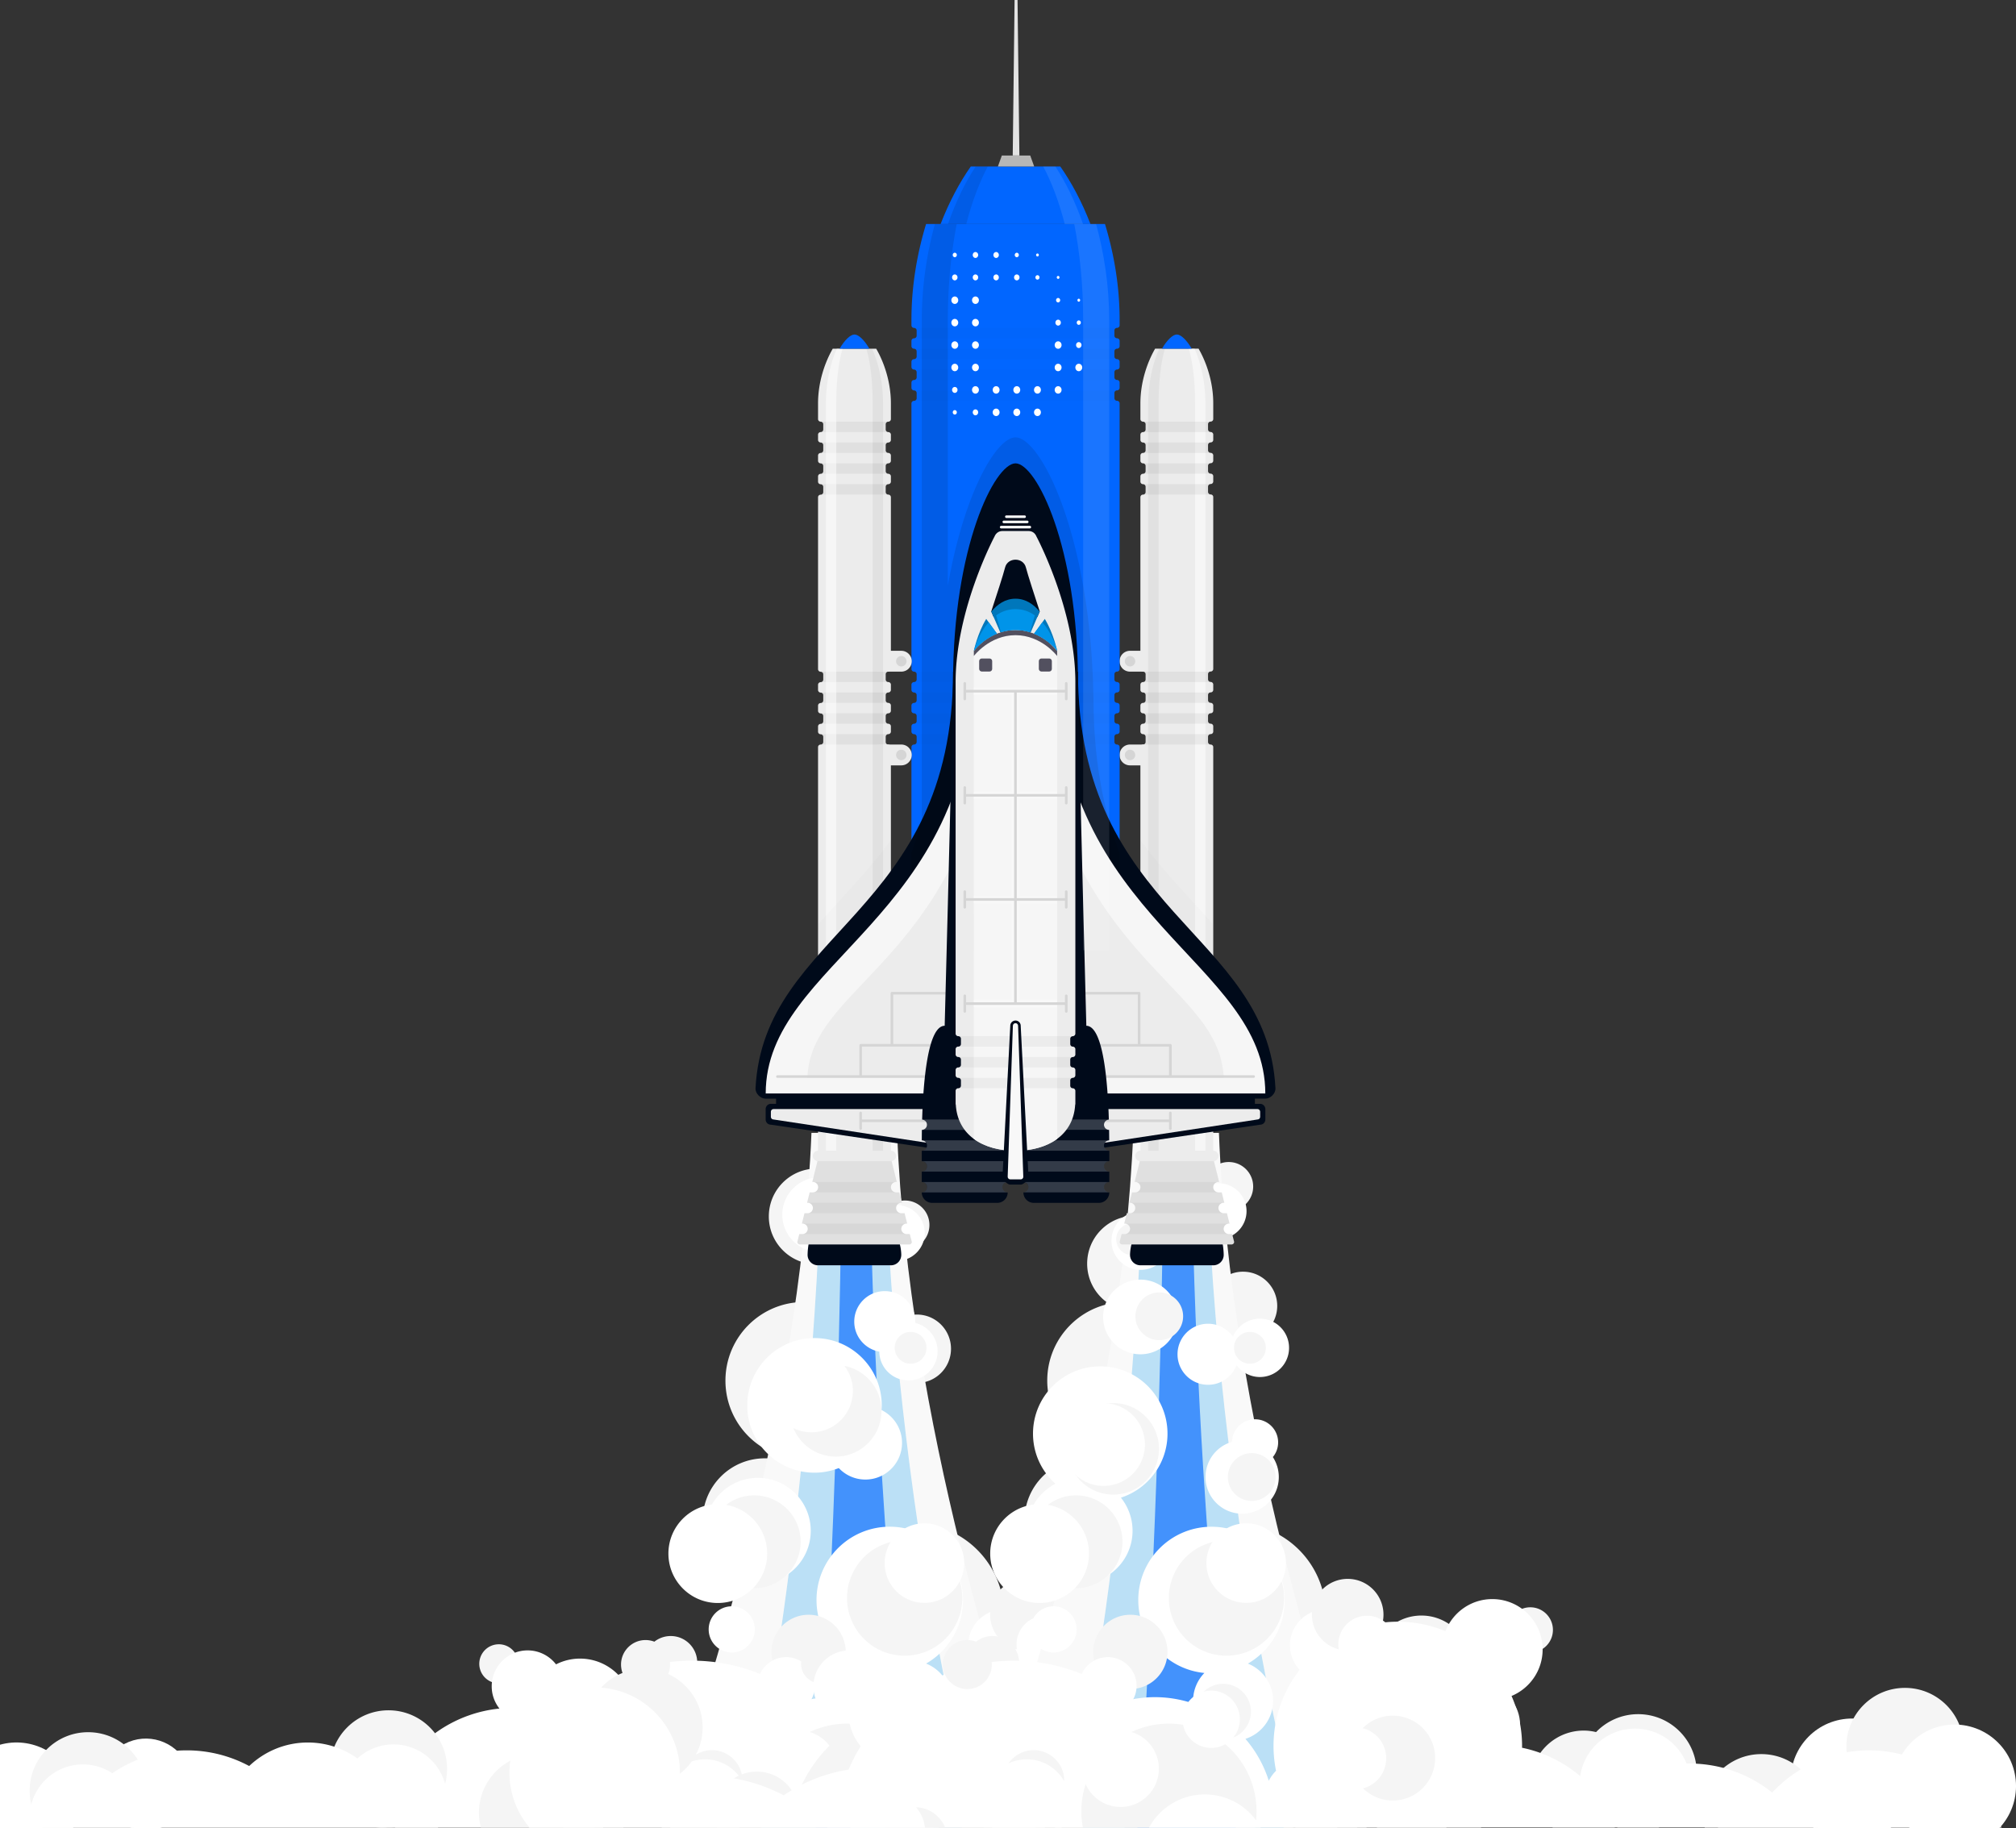 <svg width="1032" height="936" viewBox="0 0 1032 936" fill="none" xmlns="http://www.w3.org/2000/svg">
 <rect x="0" y="0" width="1032" height="936" fill="#333333" stroke="none"/>
 <g clip-path="url(#a)">
    <g opacity=".051">
      <path opacity=".051" fill-rule="evenodd" clip-rule="evenodd" d="M454.721 247.852h-34.626c.727 0 1.332.606 1.332 1.333v2.667c0 .727-.605 1.333-1.332 1.333h34.626a1.346 1.346 0 0 1-1.333-1.333v-2.667c0-.727.606-1.333 1.333-1.333Zm0-10.668h-34.626c.727 0 1.332.606 1.332 1.334v2.667c0 .727-.605 1.333-1.332 1.333h34.626a1.346 1.346 0 0 1-1.333-1.333v-2.667c0-.728.606-1.334 1.333-1.334Zm-1.333-17.314v-2.666c0-.728.606-1.334 1.333-1.334h-34.626c.727 0 1.332.606 1.332 1.334v2.666c0 .728-.605 1.334-1.332 1.334h34.626a1.344 1.344 0 0 1-1.333-1.334Zm1.333 6.667h-34.626c.727 0 1.332.606 1.332 1.334v2.667c0 .727-.605 1.333-1.332 1.333h34.626a1.346 1.346 0 0 1-1.333-1.333v-2.667c0-.748.606-1.334 1.333-1.334Zm0 138.614h-34.626c.727 0 1.332.606 1.332 1.333v2.667c0 .727-.605 1.333-1.332 1.333h34.626a1.346 1.346 0 0 1-1.333-1.333v-2.667c0-.727.606-1.333 1.333-1.333Zm0-21.315h-34.626c.727 0 1.332.586 1.332 1.334v2.667c0 .727-.605 1.333-1.332 1.333h34.626a1.333 1.333 0 0 1-1.333-1.333v-2.667c0-.748.606-1.334 1.333-1.334Zm0 31.982h-34.626c.727 0 1.332.606 1.332 1.333v2.667c0 .728-.605 1.334-1.332 1.334h34.626a1.344 1.344 0 0 1-1.333-1.334v-2.667c0-.727.606-1.333 1.333-1.333Zm0-21.314h-34.626c.727 0 1.332.586 1.332 1.333v2.667c0 .727-.605 1.333-1.332 1.333h34.626a1.333 1.333 0 0 1-1.333-1.333v-2.667c0-.747.606-1.333 1.333-1.333Z" fill="black"/>
    </g>
    <path fill-rule="evenodd" clip-rule="evenodd" d="M503.804 914.109c-9.066 0-17.081 4.525-21.927 11.435v-.061a69.505 69.505 0 0 0-8.177-32.789c5.169 6.283 12.982 10.283 21.745 10.283 15.566 0 28.165-12.627 28.165-28.183 0-11.112-6.441-20.688-15.789-25.294a46.535 46.535 0 0 0 6.118-23.093c0-25.759-20.856-46.628-46.599-46.628-.586 0-1.151.02-1.716.04 7.268-6.041 11.892-15.152 11.892-25.355 0-16.728-12.458-30.507-28.569-32.648a40.32 40.32 0 0 0 2.907-15.011 40.056 40.056 0 0 0-4.644-18.728 18.662 18.662 0 0 0 4.987-1.111 18.277 18.277 0 0 0-.363 3.515c0 9.677 7.834 17.516 17.505 17.516s17.485-7.839 17.485-17.516c0-9.677-7.834-17.516-17.485-17.516-2.019 0-3.937.364-5.754.99.332-1.369.501-2.773.504-4.182 0-10.142-8.217-18.385-18.373-18.385-10.135 0-18.353 8.223-18.373 18.365a40.087 40.087 0 0 0-15.748-3.213c-22.23 0-40.239 18.021-40.239 40.265s18.009 40.265 40.239 40.265c.303 0 .585-.041.868-.041a33.38 33.38 0 0 0-.848 6.708c-5.492-4.485-12.478-7.172-20.11-7.172-17.565 0-31.799 14.243-31.799 31.82 0 17.576 14.234 31.819 31.799 31.819 17.162 0 31.093-13.596 31.74-30.607a32.893 32.893 0 0 0 18.675 7.717c-12.76 8.324-21.199 22.709-21.199 39.073 0 12.829 5.168 24.446 13.547 32.871a69.735 69.735 0 0 0-22.229-3.637c-21.361 0-40.461 9.617-53.262 24.729a39.26 39.26 0 0 0-15.425-3.152 39.613 39.613 0 0 0-8.379.909 69.981 69.981 0 0 0-25.521-4.788c-30.891 0-57.118 19.9-66.627 47.578-3.089-8.121-10.923-13.9-20.13-13.9-11.912 0-21.563 9.658-21.563 21.577 0 2.465.424 4.829 1.191 7.031H529.99c-2.402-12.263-13.224-21.496-26.186-21.496Zm-47.064-42.305a46.096 46.096 0 0 0 10.64 1.232h.021c-.041.586-.081 1.152-.081 1.738 0 3.939.807 7.697 2.281 11.111a71.59 71.59 0 0 0-12.861-14.081Zm-201.397-10.041c5.512 0 9.994-4.485 9.994-10.001 0-5.515-4.482-10-9.994-10a10.006 10.006 0 0 0-7.069 2.929 9.995 9.995 0 0 0-2.926 7.071 9.978 9.978 0 0 0 2.926 7.071 9.995 9.995 0 0 0 7.069 2.93Zm418.523 15.778c-8.46 0-16.112 3.536-21.543 9.173-2.039-.485-4.139-.768-6.32-.768-10.115 0-18.938 5.515-23.663 13.698-9.63.282-17.343 8.162-17.343 17.859 0 9.879 7.995 17.88 17.868 17.88 2.019 0 3.958-.344 5.775-.97.491.402.996.786 1.514 1.152h31.618c.182-.122.383-.243.565-.384.343.141.707.242 1.07.384h20.938c11.387-4.263 19.503-15.193 19.503-28.062-.02-16.527-13.446-29.962-29.982-29.962ZM463.241 639.67c6.926 0 12.538-5.616 12.538-12.546s-5.612-12.546-12.538-12.546c-6.925 0-12.538 5.616-12.538 12.546s5.613 12.546 12.538 12.546ZM343.352 864.692c7.49 0 13.568-6.081 13.568-13.576 0-7.496-6.078-13.577-13.568-13.577-7.491 0-13.568 6.081-13.568 13.577.02 7.495 6.077 13.576 13.568 13.576Zm270.044 18.122c0-11.03-8.944-20.001-19.968-20.001-3.069 0-5.976.707-8.581 1.96a25.08 25.08 0 0 0 3.311-12.465c0-13.94-11.306-25.254-25.237-25.254-13.932 0-25.238 11.314-25.238 25.254 0 13.94 11.306 25.254 25.238 25.254 4.542 0 8.782-1.213 12.457-3.314-1.232 2.606-1.959 5.496-1.959 8.566 0 3.253.788 6.324 2.181 9.031a27.957 27.957 0 0 0-17.687-6.263c-15.526 0-28.125 12.607-28.125 28.143 0 8.849 4.099 16.728 10.479 21.9h35.313c6.38-5.152 10.479-13.051 10.479-21.9A28.004 28.004 0 0 0 582 899.199c3.251 2.263 7.188 3.616 11.428 3.616 11.024-.02 19.968-8.97 19.968-20.001Zm5.25-36.83c6.38 0 11.569-5.172 11.569-11.576 0-6.384-5.169-11.577-11.569-11.577-6.381 0-11.569 5.193-11.569 11.577s5.188 11.576 11.569 11.576Zm-200.59-198.738c13.527 0 24.49-10.97 24.49-24.506s-10.963-24.506-24.49-24.506c-13.528 0-24.491 10.97-24.491 24.506s10.963 24.506 24.491 24.506Z" fill="#F5F5F5"/>
    <path fill-rule="evenodd" clip-rule="evenodd" d="M534.836 935.605c-20.089-56.063-69.818-208.253-75.592-355.655H415.39c-5.936 145.664-56.431 299.248-76.702 355.655h196.148Z" fill="#F9F9F9"/>
    <g opacity=".502">
      <path opacity=".502" fill-rule="evenodd" clip-rule="evenodd" d="M452.379 552.454c0-193.162-31.254-190.152-31.254 0 0 190.151-33.314 351.089-34.829 369.635-.363 4.405.909 9.011 3.433 13.516h102.546c3.715-4.99 5.593-9.778 4.765-13.516-3.009-13.536-44.661-176.474-44.661-369.635Z" fill="#0094E9"/>
    </g>
    <g opacity=".8">
      <path opacity=".8" fill-rule="evenodd" clip-rule="evenodd" d="M444.909 552.454c0-193.162-13.81-190.152-13.81 0 0 190.151-10.883 351.089-12.397 369.635-.364 4.405-.909 9.011-1.192 13.516h50.395c.424-4.99.041-9.778-.787-13.516-2.988-13.536-22.209-176.474-22.209-369.635Z" fill="#0166FF"/>
    </g>
    <path fill-rule="evenodd" clip-rule="evenodd" d="M15.18 935.605h743.04c-11.872-19.658-33.435-32.81-58.088-32.81-.504 0-.989.02-1.494.041-4.179-10.486-14.395-17.92-26.368-17.92-14.295 0-26.086 10.586-28.065 24.324-8.419-7.132-18.595-12.223-29.78-14.526 0-.283.02-.566.02-.869a63.41 63.41 0 0 0-5.391-25.637c9.328-3.879 15.91-13.072 15.91-23.82 0-14.243-11.528-25.779-25.763-25.779-10.922 0-20.25 6.829-23.986 16.425a63.606 63.606 0 0 0-24.389-4.849 63.608 63.608 0 0 0-20.574 3.415c-3.11-5.799-9.207-9.738-16.233-9.738-10.156 0-18.393 8.243-18.393 18.405 0 4.849 1.897 9.253 4.946 12.546-8.379 10.788-13.366 24.304-13.366 39.012 0 4.344.465 8.586 1.292 12.667a20.84 20.84 0 0 0-3.735 5.112 61.445 61.445 0 0 0-11.932-21.436c8.217-2.667 14.173-10.384 14.173-19.496 0-8.647-5.35-16.021-12.921-19.031 11.266-6.465 18.877-18.607 18.877-32.547 0-20.729-16.798-37.517-37.493-37.517-20.695 0-37.493 16.809-37.493 37.517 0 19.496 14.84 35.497 33.839 37.335-3.574 3.697-5.775 8.708-5.775 14.243 0 .465.041.93.081 1.394a61.047 61.047 0 0 0-19.685-3.252c-4.987 0-9.833.626-14.457 1.757-15.788-12.768-35.878-20.425-57.764-20.425a91.634 91.634 0 0 0-37.17 7.839c-5.007-5.455-12.155-8.89-20.13-8.89a26.963 26.963 0 0 0-12.275 2.95c-3.372-4.344-8.622-7.152-14.537-7.152-10.156 0-18.394 8.243-18.394 18.405 0 4.303 1.495 8.243 3.958 11.375-22.634 2.303-41.956 15.718-52.454 34.729-2.383-.202-4.786-.344-7.229-.344-21.199 0-40.622 7.576-55.745 20.143-7.995-9.031-19.645-14.769-32.647-14.769-9.853 0-18.898 3.293-26.207 8.809-5.29-2.465-10.863-4.384-16.657-5.758 0-.121.02-.222.02-.323 0-5.395-2.322-10.223-5.997-13.577l-43.57 32.022h.001ZM387.952 810.75c14.961 0 27.075-12.142 27.075-27.092 0-14.951-12.134-27.093-27.075-27.093-14.961 0-27.075 12.142-27.075 27.093 0 14.95 12.134 27.092 27.075 27.092Zm-25.177 23.395c0 6.526 5.29 11.819 11.811 11.819 6.522 0 11.811-5.293 11.811-11.819 0-6.525-5.289-11.819-11.811-11.819-6.521 0-11.811 5.294-11.811 11.819Zm631.53 64.731a67.544 67.544 0 0 0-19.282-2.808c-17.202 0-32.89 6.404-44.842 16.97-5.169-7.051-13.487-11.657-22.896-11.657-15.688 0-28.387 12.728-28.387 28.406 0 2 .202 3.939.605 5.818h145.207l-30.405-36.729Zm-544.187-206.92c.101 8.162 6.743 14.728 14.92 14.728 8.238 0 14.921-6.687 14.921-14.93 0-7.051-4.886-12.93-11.448-14.506 0-.222.04-.424.04-.647 0-8.626-6.985-15.637-15.627-15.637-8.621 0-15.627 6.991-15.627 15.637 0 7.657 5.532 14.021 12.821 15.355Zm-33.173 61.963c4.402 0 8.581-.849 12.437-2.364 3.413 3.616 8.238 5.879 13.609 5.879 10.357 0 18.756-8.404 18.756-18.769 0-7.394-4.28-13.758-10.499-16.829.061-.788.122-1.576.122-2.384 0-19.031-15.406-34.446-34.425-34.446s-34.424 15.415-34.424 34.446c-.02 19.052 15.405 34.467 34.424 34.467Zm42.198-108.451c7.854 0 14.234-6.384 14.234-14.243s-6.38-14.243-14.234-14.243-14.234 6.384-14.234 14.243 6.38 14.243 14.234 14.243Zm-39.573-4.525c10.539 0 19.1-8.546 19.1-19.112 0-10.546-8.541-19.112-19.1-19.112-10.539 0-19.1 8.546-19.1 19.112 0 10.566 8.54 19.112 19.1 19.112Z" fill="white"/>
    <path fill-rule="evenodd" clip-rule="evenodd" d="M463.1 788.567c-16.293 0-29.498 13.213-29.498 29.517 0 16.304 13.205 29.516 29.498 29.516 16.294 0 29.498-13.212 29.498-29.516.02-16.284-13.204-29.517-29.498-29.517Zm-37.635-144.129c6.744 0 12.216-5.475 12.216-12.223 0-6.748-5.472-12.223-12.216-12.223-6.743 0-12.215 5.475-12.215 12.223 0 6.748 5.472 12.223 12.215 12.223Zm2.363 101.238c12.921 0 23.4-10.486 23.4-23.416s-10.479-23.415-23.4-23.415c-12.922 0-23.401 10.485-23.401 23.415s10.479 23.416 23.401 23.416Zm31.254 144.614c.767.121 1.535.202 2.322.202 7.874 0 14.254-6.385 14.254-14.244 0-7.879-6.38-14.243-14.254-14.243s-14.234 6.384-14.234 14.243c0 3.698 1.413 7.031 3.715 9.577a44.667 44.667 0 0 0-17.202-3.435c-24.753 0-44.843 20.082-44.843 44.871 0 2.849.283 5.657.788 8.364h88.09c.505-2.707.787-5.495.787-8.364 0-15.354-7.692-28.89-19.423-36.971ZM330.47 839.6c-6.925 0-12.558 5.616-12.558 12.546s5.613 12.546 12.558 12.546c6.926 0 12.539-5.616 12.539-12.546 0-6.909-5.613-12.546-12.539-12.546Zm-26.752 85.601c-6.965 0-12.942 4.303-15.405 10.404h30.811c-2.484-6.101-8.44-10.404-15.406-10.404Zm239.759-98.592c0-10.121-8.197-18.324-18.312-18.324-10.116 0-18.313 8.203-18.313 18.324 0 10.122 8.197 18.325 18.313 18.325 10.115 0 18.312-8.203 18.312-18.325Zm4.745 51.7c-11.993 0-21.704 9.718-21.704 21.718 0 12.001 9.711 21.719 21.704 21.719s21.705-9.718 21.705-21.719c0-12-9.712-21.718-21.705-21.718ZM364.43 895.967c-8.621 0-15.627 6.99-15.627 15.637 0 8.626 6.986 15.637 15.627 15.637 8.622 0 15.628-6.99 15.628-15.637 0-8.627-6.986-15.637-15.628-15.637Zm101.719-197.829a8.127 8.127 0 0 0 8.136-8.142 8.143 8.143 0 0 0-11.252-7.525 8.13 8.13 0 0 0-5.021 7.525 8.144 8.144 0 0 0 8.137 8.142Zm-56.291 91.156c0-13.112-10.62-23.759-23.743-23.759-13.104 0-23.744 10.627-23.744 23.759 0 13.112 10.62 23.759 23.744 23.759 13.123 0 23.743-10.647 23.743-23.759Zm4.079 37.356c-10.479 0-18.999 8.505-18.999 19.011 0 10.485 8.5 19.011 18.999 19.011 10.479 0 18.999-8.506 18.999-19.011-.02-10.506-8.52-19.011-18.999-19.011Z" fill="#F5F5F5"/>
    <path fill-rule="evenodd" clip-rule="evenodd" d="M415.431 733.251c11.69 0 21.159-9.475 21.159-21.173 0-11.697-9.469-21.172-21.159-21.172s-21.16 9.475-21.16 21.172c-.02 11.698 9.47 21.173 21.16 21.173Zm-13.003 144.472c8.097 0 14.679-6.566 14.679-14.687 0-8.102-6.562-14.688-14.679-14.688-8.096 0-14.678 6.566-14.678 14.688 0 8.121 6.562 14.687 14.678 14.687Zm-207.01 13.941c-12.134 0-21.967 9.838-21.967 21.98 0 11.839 9.368 21.476 21.079 21.941h1.796c11.711-.485 21.079-10.102 21.079-21.941 0-12.121-9.853-21.98-21.987-21.98Zm165.479 8.99c-12.134 0-21.967 9.839-21.967 21.981 0 4.849 1.595 9.334 4.26 12.97h35.434a21.885 21.885 0 0 0 4.26-12.97c-.02-12.142-9.853-21.981-21.987-21.981Zm-71.191 17.859c-9.873 0-18.009 7.476-19.039 17.092h38.079c-1.05-9.596-9.167-17.092-19.04-17.092Zm119.244-32.628c-10.802 0-19.565 8.769-19.565 19.577 0 10.809 8.763 19.577 19.565 19.577 10.802 0 19.564-8.768 19.564-19.577 0-10.808-8.762-19.577-19.564-19.577Zm-41.511-115.844c-13.952 0-25.279 11.314-25.279 25.294 0 13.981 11.307 25.294 25.279 25.294 13.951 0 25.278-11.313 25.278-25.294 0-13.98-11.307-25.294-25.278-25.294Zm161.542 114.208c-8.783 0-15.89 7.132-15.89 15.9s7.127 15.92 15.89 15.92c8.782 0 15.91-7.132 15.91-15.92 0-8.789-7.128-15.9-15.91-15.9Zm6.057-57.094c-8.097 0-14.679 6.566-14.679 14.688 0 8.101 6.562 14.687 14.679 14.687 8.096 0 14.678-6.566 14.678-14.687 0-8.122-6.562-14.688-14.678-14.688Zm-61.823-47.316c-11.246 0-20.352 9.112-20.352 20.365 0 11.253 9.106 20.365 20.352 20.365s20.352-9.112 20.352-20.365c0-11.253-9.126-20.365-20.352-20.365Zm-17.909 114.976c8.097 0 14.659-6.566 14.659-14.667 0-8.102-6.562-14.668-14.659-14.668-8.096 0-14.658 6.566-14.658 14.668 0 8.101 6.562 14.667 14.658 14.667Zm-3.25 23.82c-12.336 0-23.057 6.869-28.589 16.97h57.158c-5.512-10.122-16.253-16.97-28.569-16.97Z" fill="white"/>
    <path fill-rule="evenodd" clip-rule="evenodd" d="M83.443 935.262c12.013-4.849 17.828-18.506 12.982-30.527-4.845-12.021-18.494-17.839-30.507-12.991-12.013 4.849-17.828 18.506-12.983 30.527 4.846 12.001 18.495 17.84 30.508 12.991Z" fill="white"/>
    <path fill-rule="evenodd" clip-rule="evenodd" d="M20.207 952.697c16.112-6.485 23.905-24.83 17.424-40.952-6.48-16.122-24.813-23.92-40.925-17.435-16.112 6.485-23.905 24.83-17.424 40.952 6.5 16.142 24.813 23.94 40.925 17.435Z" fill="white"/>
    <path fill-rule="evenodd" clip-rule="evenodd" d="M951.178 942.555c17.283-1.697 29.922-17.092 28.226-34.386-1.696-17.293-17.081-29.94-34.363-28.243-17.283 1.697-29.922 17.091-28.226 34.385 1.696 17.294 17.081 29.941 34.363 28.244Z" fill="white"/>
    <path fill-rule="evenodd" clip-rule="evenodd" d="M198.891 875.562c-16.556 0-29.963 13.435-29.963 29.981 0 16.567 13.427 29.981 29.963 29.981 16.556 0 29.962-13.435 29.962-29.981 0-16.567-13.427-29.981-29.962-29.981Zm-153.77 11.212c-16.333 0-29.598 13.092-29.94 29.355v1.253a29.93 29.93 0 0 0 6.641 18.223h46.6a29.89 29.89 0 0 0 6.662-18.849c0-16.547-13.406-29.982-29.962-29.982Zm230.008 11.213c-16.556 0-29.962 13.435-29.962 29.981 0 2.647.383 5.193 1.009 7.617h57.906a29.73 29.73 0 0 0 1.009-7.617c.02-16.546-13.406-29.981-29.962-29.981Zm393.386 16.122c-9.065 0-17.081 4.526-21.926 11.435v-.061a69.517 69.517 0 0 0-8.177-32.789c5.168 6.283 13.002 10.283 21.744 10.283 15.567 0 28.166-12.627 28.166-28.183 0-11.112-6.441-20.688-15.789-25.294a46.535 46.535 0 0 0 6.118-23.093c0-25.758-20.857-46.628-46.599-46.628-.586 0-1.151.02-1.716.04 7.268-6.041 11.892-15.152 11.892-25.355 0-16.728-12.458-30.506-28.57-32.648 1.858-4.647 2.928-9.697 2.928-15.011a40.056 40.056 0 0 0-4.644-18.728c5.088-.404 9.57-2.889 12.639-6.586 3.11 2.828 7.208 4.545 11.731 4.545 9.671 0 17.505-7.838 17.505-17.495 0-9.678-7.834-17.517-17.505-17.517a17.382 17.382 0 0 0-12.902 5.718 18.259 18.259 0 0 0-12.962-5.354 18.634 18.634 0 0 0-5.552.849 24.42 24.42 0 0 0 .606-5.334c0-13.536-10.964-24.506-24.491-24.506-13.528 0-24.491 10.97-24.491 24.506 0 8.627 4.462 16.203 11.206 20.567-18.091 3.939-31.638 20.041-31.638 39.315 0 22.244 18.009 40.265 40.239 40.265.303 0 .585-.041.868-.041a33.238 33.238 0 0 0-.848 6.708 31.63 31.63 0 0 0-20.11-7.192c-17.565 0-31.799 14.243-31.799 31.819 0 17.577 14.234 31.82 31.799 31.82 17.162 0 31.093-13.596 31.739-30.607a32.912 32.912 0 0 0 18.676 7.717c-12.76 8.324-21.199 22.708-21.199 39.073 0 12.829 5.168 24.446 13.547 32.87a69.767 69.767 0 0 0-22.229-3.636c-21.361 0-40.461 9.616-53.262 24.728a39.276 39.276 0 0 0-15.425-3.151 39.613 39.613 0 0 0-8.379.909 69.985 69.985 0 0 0-25.521-4.788c-30.891 0-57.118 19.9-66.627 47.578-3.09-8.122-10.923-13.9-20.13-13.9-11.912 0-21.563 9.657-21.563 21.577 0 2.465.424 4.829 1.191 7.031h327.708c-2.443-12.223-13.265-21.456-26.248-21.456Zm-76.42-244.336c-.404-.162-.807-.303-1.211-.465.424-.182.868-.343 1.272-.565-.02.343-.061.686-.061 1.03Zm29.357 202.031a46.096 46.096 0 0 0 10.64 1.232h.02c-.04.586-.081 1.152-.081 1.738 0 3.939.808 7.697 2.282 11.111a70.428 70.428 0 0 0-12.861-14.081Zm217.126 5.738c-8.46 0-16.112 3.535-21.543 9.172-2.04-.485-4.139-.768-6.32-.768-10.115 0-18.938 5.515-23.663 13.698-9.631.283-17.343 8.162-17.343 17.859 0 9.88 7.995 17.88 17.868 17.88 1.965 0 3.917-.327 5.774-.97.485.404 1.01.788 1.515 1.152h31.618c.181-.121.383-.243.565-.384.343.141.707.242 1.07.384h20.937c11.388-4.263 19.504-15.193 19.504-28.062-.02-16.526-13.426-29.961-29.982-29.961Zm-55.201-31.558c6.381 0 11.569-5.172 11.569-11.576 0-6.384-5.168-11.576-11.569-11.576-6.4 0-11.569 5.192-11.569 11.576s5.169 11.576 11.569 11.576Zm-5.269 36.831c0-11.031-8.944-20.001-19.989-20.001-3.068 0-5.976.707-8.56 1.959a25.08 25.08 0 0 0 3.311-12.465c0-13.94-11.307-25.254-25.238-25.254s-25.238 11.314-25.238 25.254c0 13.94 11.307 25.254 25.238 25.254 4.543 0 8.783-1.212 12.458-3.314-1.232 2.607-1.959 5.496-1.959 8.587 0 3.252.788 6.323 2.181 9.031a27.973 27.973 0 0 0-17.687-6.284c-15.526 0-28.125 12.607-28.125 28.143 0 8.849 4.099 16.728 10.479 21.9h35.312c6.381-5.151 10.479-13.051 10.479-21.9a28.003 28.003 0 0 0-4.058-14.526 19.86 19.86 0 0 0 11.428 3.617c11.024-.021 19.968-8.971 19.968-20.001Zm123.524 15.172c-16.556 0-29.963 13.435-29.963 29.981 0 2.647.384 5.193 1.01 7.617h57.905a29.73 29.73 0 0 0 1.01-7.617c0-16.546-13.406-29.981-29.962-29.981Zm73.512-33.901c-16.556 0-29.962 13.435-29.962 29.982 0 16.566 13.426 29.981 29.962 29.981 16.556 0 29.966-13.435 29.966-29.981 0-16.567-13.41-29.982-29.966-29.982Zm-645.441-9.738c-16.556 0-29.962 13.435-29.962 29.982 0 16.566 13.426 29.981 29.962 29.981 16.556 0 29.962-13.435 29.962-29.981.021-16.547-13.406-29.982-29.962-29.982Zm299.26-234.376c6.925 0 12.538-5.616 12.538-12.546 0-6.929-5.613-12.546-12.538-12.546-6.926 0-12.539 5.617-12.539 12.546 0 6.93 5.613 12.546 12.539 12.546ZM420.074 861.763c5.512 0 9.995-4.485 9.995-10.001 0-5.515-4.483-10-9.995-10-5.511 0-9.994 4.465-9.994 10 0 5.536 4.483 10.001 9.994 10.001Zm88.01 2.929c7.49 0 13.568-6.081 13.568-13.576s-6.078-13.577-13.568-13.577c-7.491 0-13.568 6.082-13.568 13.577s6.077 13.576 13.568 13.576Z" fill="#F5F5F5"/>
    <path fill-rule="evenodd" clip-rule="evenodd" d="M699.568 935.605c-20.09-56.063-69.838-208.253-75.592-355.655h-43.854c-5.936 145.664-56.431 299.248-76.702 355.655h196.148Z" fill="#F9F9F9"/>
    <g opacity=".502">
      <path opacity=".502" fill-rule="evenodd" clip-rule="evenodd" d="M617.091 552.454c0-193.162-31.255-190.152-31.255 0 0 190.151-33.314 351.089-34.828 369.635-.363 4.405.929 9.011 3.433 13.516h102.546c3.715-4.99 5.592-9.778 4.765-13.516-3.009-13.536-44.661-176.474-44.661-369.635Z" fill="#0094E9"/>
    </g>
    <g opacity=".8">
      <path opacity=".8" fill-rule="evenodd" clip-rule="evenodd" d="M609.62 552.454c0-193.162-13.81-190.152-13.81 0 0 190.151-10.882 351.089-12.397 369.635-.363 4.405-.908 9.011-1.171 13.516h50.395c.424-4.99.041-9.778-.787-13.516-3.009-13.536-22.23-176.474-22.23-369.635Z" fill="#0166FF"/>
    </g>
    <path fill-rule="evenodd" clip-rule="evenodd" d="M618.403 708.926c6.663 0 12.316-4.161 14.577-10.04 2.726 3.656 7.067 6.06 11.973 6.06 8.238 0 14.921-6.687 14.921-14.93 0-8.242-6.683-14.95-14.921-14.95-6.218 0-11.549 3.818-13.79 9.233-2.826-4-7.49-6.627-12.76-6.627-8.621 0-15.627 6.991-15.627 15.638 0 8.606 6.986 15.616 15.627 15.616Zm-92.814 74.711c0 14.971 12.134 27.093 27.075 27.093 14.961 0 27.095-12.142 27.095-27.093 0-6.404-2.241-12.283-5.956-16.93 13.83-4.465 23.845-17.455 23.845-32.769 0-19.031-15.406-34.446-34.425-34.446s-34.424 15.415-34.424 34.446c0 10.202 4.442 19.334 11.488 25.638-8.722 4.505-14.698 13.576-14.698 24.061Zm116.881-57.053c-6.421 0-11.65 5.152-11.791 11.536-7.834 2.263-13.568 9.455-13.568 18.021 0 10.364 8.399 18.769 18.757 18.769 10.357 0 18.756-8.405 18.756-18.769 0-3.778-1.13-7.273-3.048-10.223a11.72 11.72 0 0 0 2.705-7.515c0-6.526-5.29-11.819-11.811-11.819ZM527.507 834.145c0 6.526 5.29 11.819 11.811 11.819s11.811-5.293 11.811-11.819c0-6.525-5.29-11.819-11.811-11.819s-11.811 5.294-11.811 11.819Zm445.739 63.943a67.841 67.841 0 0 0-16.434-2.02c-19.585 0-37.231 8.323-49.608 21.617-11.609-9.293-26.328-14.87-42.359-14.87-.505 0-.989.021-1.494.041-4.179-10.486-14.396-17.92-26.369-17.92-14.294 0-26.085 10.586-28.064 24.324-8.419-7.131-18.595-12.223-29.78-14.526 0-.283.02-.565.02-.868a63.452 63.452 0 0 0-5.391-25.638c9.328-3.879 15.91-13.072 15.91-23.82 0-14.243-11.529-25.779-25.763-25.779-10.923 0-20.251 6.829-23.986 16.425a63.595 63.595 0 0 0-24.39-4.848 63.607 63.607 0 0 0-20.574 3.414c-3.109-5.798-9.206-9.738-16.232-9.738-10.156 0-18.394 8.243-18.394 18.405 0 4.849 1.898 9.253 4.947 12.546-8.379 10.789-13.366 24.304-13.366 39.012 0 4.344.464 8.587 1.292 12.668a20.225 20.225 0 0 0-3.715 5.111 61.14 61.14 0 0 0-11.953-21.435c8.218-2.667 14.174-10.385 14.174-19.496 0-8.647-5.35-16.022-12.922-19.032 11.266-6.465 18.878-18.607 18.878-32.547 0-20.728-16.798-37.517-37.493-37.517-20.715 0-37.493 16.809-37.493 37.517 0 19.496 14.86 35.497 33.838 37.335-3.573 3.698-5.774 8.708-5.774 14.244 0 .464.04.929.081 1.394a61.027 61.027 0 0 0-19.686-3.253 61.09 61.09 0 0 0-14.476 1.758c-15.789-12.769-35.878-20.426-57.764-20.426a91.635 91.635 0 0 0-37.171 7.839c-5.007-5.455-12.154-8.889-20.129-8.889-4.422 0-8.581 1.07-12.276 2.949-3.372-4.343-8.621-7.152-14.537-7.152-10.156 0-18.393 8.243-18.393 18.405 0 10.163 8.237 18.405 18.393 18.405.889 4.587 2.928 8.748 5.795 12.223a89.708 89.708 0 0 0-6.219 11.981 82.13 82.13 0 0 0-33.193 13.152 86.812 86.812 0 0 0-40.501-9.98c-4.341 0-8.581.323-12.74.929.04-.849.121-1.677.121-2.525 0-24.123-19.544-43.659-43.631-43.659-24.107 0-43.631 19.556-43.631 43.659 0 10.707 3.876 20.485 10.256 28.062h747.42a66.688 66.688 0 0 0-7.65-12.749l-37.574-24.728ZM623.875 634.256c7.854 0 14.234-6.384 14.234-14.243s-6.38-14.243-14.234-14.243-14.234 6.384-14.234 14.243 6.359 14.243 14.234 14.243Zm-422.44 258.761c-7.128 0-13.588 2.748-18.454 7.212-7.148-5.131-15.89-8.182-25.379-8.182-11.65 0-22.21 4.607-30.044 12.041a67.528 67.528 0 0 0-32-8.02c-14.114 0-27.238 4.323-38.08 11.717a27.255 27.255 0 0 0-15.04-4.525c-14.579 0-26.47 11.435-27.258 25.84v3.535c.08 1.01.202 2.02.383 2.99H224.15a27.263 27.263 0 0 0 4.623-15.213c0-15.132-12.235-27.395-27.337-27.395h-.001Zm382.463-242.942c8.238 0 14.941-6.687 14.941-14.95 0-8.243-6.683-14.93-14.941-14.93-8.238 0-14.921 6.687-14.921 14.93 0 8.263 6.683 14.95 14.921 14.95Zm-.101 43.235c10.539 0 19.1-8.567 19.1-19.113s-8.561-19.112-19.1-19.112c-10.539 0-19.1 8.566-19.1 19.112 0 10.546 8.541 19.113 19.1 19.113Z" fill="white"/>
    <path fill-rule="evenodd" clip-rule="evenodd" d="M639.845 698.138a8.14 8.14 0 0 0 7.522-5.025 8.13 8.13 0 0 0 .615-3.117 8.115 8.115 0 0 0-2.379-5.759 8.128 8.128 0 0 0-5.758-2.383 8.127 8.127 0 0 0-8.137 8.142 8.149 8.149 0 0 0 2.379 5.76 8.14 8.14 0 0 0 5.758 2.382Zm-12.013 90.429c-16.294 0-29.498 13.213-29.498 29.517 0 16.304 13.204 29.517 29.498 29.517 16.293 0 29.498-13.213 29.498-29.517 0-16.284-13.205-29.517-29.498-29.517Zm-4.038 101.723c.767.121 1.534.202 2.322.202 7.874 0 14.234-6.384 14.234-14.243 0-7.88-6.38-14.244-14.234-14.244-7.874 0-14.234 6.385-14.234 14.244 0 3.697 1.413 7.03 3.715 9.576a44.69 44.69 0 0 0-17.203-3.435c-24.753 0-44.842 20.082-44.842 44.871 0 2.849.283 5.657.787 8.364h88.09c.505-2.707.788-5.495.788-8.364 0-15.354-7.693-28.89-19.423-36.971Zm16.98-121.926c6.743 0 12.215-5.475 12.215-12.223 0-6.748-5.472-12.223-12.215-12.223-6.744 0-12.215 5.475-12.215 12.223 0 6.748 5.471 12.223 12.215 12.223Zm-59.561-94.51c0 6.748 5.471 12.223 12.215 12.223 6.743 0 12.215-5.475 12.215-12.223 0-6.748-5.472-12.223-12.215-12.223-6.744.02-12.215 5.475-12.215 12.223ZM495.182 839.6c-6.925 0-12.538 5.617-12.538 12.546 0 6.93 5.613 12.546 12.538 12.546s12.538-5.616 12.538-12.546c.02-6.909-5.613-12.546-12.538-12.546Zm-26.752 85.601c-6.966 0-12.942 4.303-15.405 10.404h30.81c-2.463-6.101-8.419-10.404-15.405-10.404Zm239.779-98.591c0-10.122-8.197-18.325-18.312-18.325-10.116 0-18.313 8.203-18.313 18.325 0 10.121 8.197 18.324 18.313 18.324 10.095 0 18.312-8.203 18.312-18.324Zm4.745 51.699c-11.993 0-21.705 9.718-21.705 21.719 0 12 9.712 21.718 21.705 21.718 11.993 0 21.704-9.718 21.704-21.718 0-12.001-9.731-21.719-21.704-21.719Zm-183.792 17.658c-8.621 0-15.627 6.99-15.627 15.637 0 8.627 6.986 15.637 15.627 15.637 8.621 0 15.627-6.99 15.627-15.637 0-8.627-7.006-15.637-15.627-15.637Zm40.724-130.835c12.922 0 23.4-10.486 23.4-23.416s-10.478-23.415-23.4-23.415c-12.922 0-23.401 10.485-23.401 23.415s10.459 23.416 23.401 23.416Zm9.651-122.593c4.502 0 8.136-3.656 8.136-8.142a8.124 8.124 0 0 0-8.136-8.141 8.136 8.136 0 0 0-8.137 8.141 8.142 8.142 0 0 0 8.137 8.142Zm-4.947 146.755c0-13.111-10.62-23.758-23.743-23.758-13.124 0-23.744 10.626-23.744 23.758 0 13.112 10.64 23.759 23.744 23.759 13.103 0 23.743-10.647 23.743-23.759Zm4.058 37.356c-10.498 0-18.999 8.505-18.999 19.011 0 10.485 8.501 19.011 18.999 19.011 10.479 0 18.999-8.505 18.999-19.011 0-10.506-8.5-19.011-18.999-19.011Z" fill="#F5F5F5"/>
    <path fill-rule="evenodd" clip-rule="evenodd" d="M564.939 760.687c11.69 0 21.16-9.475 21.16-21.173 0-11.698-9.47-21.173-21.16-21.173s-21.159 9.475-21.159 21.173c0 11.698 9.469 21.173 21.159 21.173Zm2.201 117.036c8.096 0 14.678-6.566 14.678-14.687 0-8.102-6.561-14.688-14.678-14.688-8.116 0-14.678 6.566-14.678 14.688 0 8.121 6.582 14.687 14.678 14.687Zm6.521 8.162c-10.801 0-19.564 8.768-19.564 19.577 0 10.809 8.763 19.577 19.564 19.577 10.802 0 19.565-8.768 19.565-19.577 0-10.809-8.763-19.577-19.565-19.577Zm-119.243 32.628c-9.873 0-17.989 7.475-19.039 17.092h38.078c-1.029-9.596-9.166-17.092-19.039-17.092Zm71.191-17.859c-12.135 0-21.967 9.839-21.967 21.981 0 4.848 1.595 9.334 4.26 12.97h35.434a21.892 21.892 0 0 0 4.26-12.97c0-12.142-9.853-21.981-21.987-21.981Zm174.161-73.499c-8.097 0-14.679 6.566-14.679 14.688 0 8.101 6.562 14.687 14.679 14.687 8.096 0 14.678-6.566 14.678-14.687 0-8.122-6.582-14.688-14.678-14.688Zm-6.057 57.094c-8.783 0-15.89 7.132-15.89 15.9s7.127 15.92 15.89 15.92c8.782 0 15.889-7.132 15.889-15.92 0-8.789-7.107-15.9-15.889-15.9Zm-55.786-104.41c-11.246 0-20.352 9.112-20.352 20.365 0 11.253 9.106 20.365 20.352 20.365s20.352-9.112 20.352-20.365c0-11.253-9.106-20.365-20.352-20.365Zm-21.159 138.796c-12.337 0-23.058 6.869-28.59 16.97h57.159c-5.512-10.122-16.233-16.97-28.569-16.97Zm3.25-23.82c8.097 0 14.658-6.566 14.658-14.667 0-8.102-6.561-14.668-14.658-14.668-8.096 0-14.658 6.566-14.658 14.668 0 8.101 6.582 14.667 14.658 14.667Zm-87.847-124.774c-13.952 0-25.279 11.314-25.279 25.294 0 13.981 11.307 25.294 25.279 25.294 13.951 0 25.278-11.313 25.278-25.294 0-13.98-11.327-25.294-25.278-25.294Z" fill="white"/>
    <path fill-rule="evenodd" clip-rule="evenodd" d="M1003.63 945.646c17.29-1.697 29.92-17.092 28.23-34.385-1.7-17.294-17.08-29.941-34.365-28.244-17.283 1.697-29.922 17.091-28.226 34.385 1.676 17.314 17.061 29.941 34.361 28.244Z" fill="white"/>
    <path d="M589.107 333.169h-10.66a5.315 5.315 0 0 0-3.772 1.561 5.323 5.323 0 0 0-1.559 3.773 5.333 5.333 0 0 0 1.56 3.772 5.334 5.334 0 0 0 3.771 1.561h10.66a5.312 5.312 0 0 0 3.771-1.561 5.314 5.314 0 0 0 1.559-3.772 5.314 5.314 0 0 0-1.559-3.772 5.32 5.32 0 0 0-3.771-1.562Z" fill="#ECECEC"/>
    <path d="M589.107 381.151h-10.66a5.315 5.315 0 0 0-3.772 1.561 5.323 5.323 0 0 0-1.559 3.773 5.323 5.323 0 0 0 3.29 4.929 5.315 5.315 0 0 0 2.041.405h10.66a5.33 5.33 0 0 0 4.926-3.293 5.314 5.314 0 0 0 .404-2.041 5.314 5.314 0 0 0-1.559-3.772 5.32 5.32 0 0 0-3.771-1.562Z" fill="#ECECEC"/>
    <path fill-rule="evenodd" clip-rule="evenodd" d="M591.288 178.535c-4.119 7.172-7.511 17.233-7.511 27.941v8.061c0 .747.606 1.333 1.332 1.333.747 0 1.333.606 1.333 1.334v2.666c0 .728-.586 1.334-1.333 1.334-.726 0-1.332.586-1.332 1.333v2.667c0 .747.606 1.333 1.332 1.333.747 0 1.333.606 1.333 1.334v2.667c0 .727-.586 1.333-1.333 1.333-.726 0-1.332.586-1.332 1.333v2.667c0 .727.606 1.334 1.332 1.334.747 0 1.333.606 1.333 1.333v2.667c0 .727-.586 1.333-1.333 1.333-.726 0-1.332.606-1.332 1.334v2.666c0 .728.606 1.334 1.332 1.334.747 0 1.333.606 1.333 1.333v2.667c0 .727-.586 1.333-1.333 1.333-.726 0-1.332.586-1.332 1.334v87.964c0 .727.606 1.333 1.332 1.333a1.326 1.326 0 0 1 .947.387 1.33 1.33 0 0 1 .386.947v2.667c0 .727-.586 1.333-1.333 1.333-.726 0-1.332.606-1.332 1.333v2.667c0 .728.606 1.334 1.332 1.334a1.326 1.326 0 0 1 .947.387 1.307 1.307 0 0 1 .386.946v2.667c0 .727-.586 1.333-1.333 1.333-.726 0-1.332.606-1.332 1.334v2.667c0 .747.606 1.333 1.332 1.333.747 0 1.333.606 1.333 1.333v2.667c0 .727-.586 1.334-1.333 1.334-.726 0-1.332.585-1.332 1.333v2.667c0 .747.606 1.333 1.332 1.333.747 0 1.333.606 1.333 1.334v2.646c0 .727-.586 1.334-1.333 1.334-.726 0-1.332.585-1.332 1.333v211.93h37.291v-211.95c0-.728-.606-1.313-1.332-1.313a1.349 1.349 0 0 1-1.333-1.334v-2.667c0-.727.606-1.333 1.333-1.333.726 0 1.332-.586 1.332-1.333v-2.687c0-.728-.606-1.314-1.332-1.314a1.348 1.348 0 0 1-1.333-1.333v-2.667c0-.727.606-1.333 1.333-1.333.726 0 1.332-.586 1.332-1.334v-2.687c0-.727-.606-1.333-1.332-1.333a1.346 1.346 0 0 1-1.333-1.334v-2.666c0-.748.606-1.334 1.333-1.334.726 0 1.332-.586 1.332-1.333v-2.687c0-.727-.606-1.334-1.332-1.334a1.333 1.333 0 0 1-1.333-1.333v-2.667c0-.727.606-1.333 1.333-1.333.726 0 1.332-.586 1.332-1.334v-88.004c0-.728-.606-1.313-1.332-1.313a1.349 1.349 0 0 1-1.333-1.334v-2.667c0-.727.606-1.333 1.333-1.333.726 0 1.332-.586 1.332-1.313v-2.687c0-.728-.606-1.313-1.332-1.313a1.349 1.349 0 0 1-1.333-1.334v-2.667c0-.727.606-1.333 1.333-1.333.726 0 1.332-.586 1.332-1.313v-2.687c0-.728-.606-1.313-1.332-1.313a1.349 1.349 0 0 1-1.333-1.334v-2.667c0-.727.606-1.333 1.333-1.333.726 0 1.332-.586 1.332-1.333v-2.687c0-.728-.606-1.314-1.332-1.314a1.348 1.348 0 0 1-1.333-1.333v-2.667c0-.727.606-1.333 1.333-1.333.726 0 1.332-.586 1.332-1.334v-8.061c0-10.687-3.372-20.748-7.511-27.941h-22.269v.041Z" fill="#ECECEC"/>
    <path fill-rule="evenodd" clip-rule="evenodd" d="M426.273 178.535c-4.119 7.172-7.511 17.233-7.511 27.941v8.061c0 .727.606 1.333 1.333 1.333s1.332.606 1.332 1.334v2.666c0 .728-.605 1.334-1.332 1.334-.727 0-1.333.586-1.333 1.333v2.667c0 .727.606 1.333 1.333 1.333s1.332.607 1.332 1.334v2.667c0 .727-.605 1.333-1.332 1.333-.727 0-1.333.586-1.333 1.333v2.687c0 .728.606 1.334 1.333 1.334s1.332.606 1.332 1.333v2.667c0 .727-.605 1.333-1.332 1.333-.727 0-1.333.586-1.333 1.334v2.687c0 .727.606 1.333 1.333 1.333s1.332.606 1.332 1.334v2.667c0 .727-.605 1.333-1.332 1.333-.727 0-1.333.586-1.333 1.333v87.985c0 .727.606 1.333 1.333 1.333s1.332.586 1.332 1.334v2.666c0 .728-.605 1.334-1.332 1.334-.727 0-1.333.606-1.333 1.333v2.667c0 .727.606 1.333 1.333 1.333s1.332.586 1.332 1.334v2.667c0 .727-.605 1.333-1.332 1.333-.727 0-1.333.586-1.333 1.333v2.667c0 .728.606 1.334 1.333 1.334s1.332.606 1.332 1.333v2.667c0 .727-.605 1.333-1.332 1.333-.727 0-1.333.586-1.333 1.334v2.666c0 .728.606 1.334 1.333 1.334s1.332.606 1.332 1.333v2.586c0 .728-.605 1.334-1.332 1.334-.727 0-1.333.586-1.333 1.333v211.951h37.292V382.505c0-.727-.606-1.333-1.333-1.333a1.344 1.344 0 0 1-1.333-1.334v-2.666c0-.728.606-1.334 1.333-1.334s1.333-.586 1.333-1.333v-2.667c0-.727-.606-1.333-1.333-1.333a1.344 1.344 0 0 1-1.333-1.334v-2.667c0-.727.606-1.333 1.333-1.333s1.333-.586 1.333-1.333v-2.667c0-.727-.606-1.334-1.333-1.334a1.346 1.346 0 0 1-1.333-1.333v-2.667c0-.747.606-1.333 1.333-1.333s1.333-.606 1.333-1.334v-2.666c0-.728-.606-1.334-1.333-1.334a1.333 1.333 0 0 1-1.333-1.333v-2.667c0-.727.606-1.333 1.333-1.333s1.333-.607 1.333-1.334v-87.964c0-.727-.606-1.333-1.333-1.333a1.344 1.344 0 0 1-1.333-1.334v-2.667c0-.727.606-1.333 1.333-1.333s1.333-.586 1.333-1.334v-2.666c0-.728-.606-1.334-1.333-1.334a1.346 1.346 0 0 1-1.333-1.333v-2.667c0-.727.606-1.333 1.333-1.333s1.333-.586 1.333-1.334v-2.667c0-.727-.606-1.333-1.333-1.333a1.346 1.346 0 0 1-1.333-1.333v-2.667c0-.727.606-1.334 1.333-1.334s1.333-.585 1.333-1.333v-2.667c0-.727-.606-1.333-1.333-1.333a1.344 1.344 0 0 1-1.333-1.334v-2.666c0-.728.606-1.334 1.333-1.334s1.333-.586 1.333-1.333v-8.061c0-10.688-3.372-20.749-7.511-27.941h-22.27Z" fill="#ECECEC"/>
    <path opacity=".05" fill-rule="evenodd" clip-rule="evenodd" d="M593.388 178.535c-3.17 7.091-5.613 17.152-5.613 28.022v383.878h5.33V206.557c0-11.516 1.191-21.193 3.23-28.022h-2.947Z" fill="black"/>
    <path opacity=".5" d="M608.53 178.535c2.039 6.808 3.231 16.486 3.231 28.001v383.92h5.33v-383.92c0-10.869-2.423-20.91-5.593-28.001h-2.968Z" fill="white"/>
    <path opacity=".051" fill-rule="evenodd" clip-rule="evenodd" d="M619.756 354.504H585.13c.747 0 1.332.586 1.332 1.333v2.667c0 .727-.585 1.333-1.332 1.333h34.626a1.33 1.33 0 0 1-1.333-1.333v-2.667c0-.747.606-1.333 1.333-1.333Zm0 21.314H585.13c.747 0 1.332.606 1.332 1.333v2.667c0 .728-.585 1.334-1.332 1.334h34.626a1.347 1.347 0 0 1-1.333-1.334v-2.667c0-.727.606-1.333 1.333-1.333Zm0-10.667H585.13c.747 0 1.332.606 1.332 1.333v2.667c0 .727-.585 1.333-1.332 1.333h34.626a1.344 1.344 0 0 1-1.333-1.333v-2.667c0-.727.606-1.333 1.333-1.333Zm0-21.315H585.13c.747 0 1.332.586 1.332 1.334v2.667c0 .727-.585 1.333-1.332 1.333h34.626a1.33 1.33 0 0 1-1.333-1.333v-2.667c0-.748.606-1.334 1.333-1.334Zm0-106.652H585.13c.747 0 1.332.606 1.332 1.334v2.667c0 .727-.585 1.333-1.332 1.333h34.626a1.344 1.344 0 0 1-1.333-1.333v-2.667c0-.728.606-1.334 1.333-1.334Zm-1.333-17.314v-2.666c0-.728.606-1.334 1.333-1.334H585.13c.747 0 1.332.606 1.332 1.334v2.666c0 .728-.585 1.334-1.332 1.334h34.626a1.347 1.347 0 0 1-1.333-1.334Zm1.333 6.667H585.13c.747 0 1.332.606 1.332 1.334v2.667c0 .727-.585 1.333-1.332 1.333h34.626a1.344 1.344 0 0 1-1.333-1.333v-2.667c0-.748.606-1.334 1.333-1.334Zm0 21.315H585.13c.747 0 1.332.606 1.332 1.333v2.667c0 .727-.585 1.333-1.332 1.333h34.626a1.344 1.344 0 0 1-1.333-1.333v-2.667c0-.727.606-1.333 1.333-1.333Z" fill="black"/>
    <path opacity=".051" fill-rule="evenodd" clip-rule="evenodd" d="M454.626 354.504H420a1.318 1.318 0 0 1 1.333 1.333v2.667c0 .727-.586 1.333-1.333 1.333h34.626a1.333 1.333 0 0 1-1.332-1.333v-2.667c0-.747.605-1.333 1.332-1.333Zm0 21.314H420c.747 0 1.333.606 1.333 1.333v2.667c0 .728-.586 1.334-1.333 1.334h34.626a1.344 1.344 0 0 1-1.332-1.334v-2.667c0-.727.605-1.333 1.332-1.333Zm0-10.667H420c.747 0 1.333.606 1.333 1.333v2.667c0 .727-.586 1.333-1.333 1.333h34.626a1.346 1.346 0 0 1-1.332-1.333v-2.667c0-.727.605-1.333 1.332-1.333Zm0-21.315H420a1.318 1.318 0 0 1 1.333 1.334v2.667c0 .727-.586 1.333-1.333 1.333h34.626a1.333 1.333 0 0 1-1.332-1.333v-2.667c0-.748.605-1.334 1.332-1.334Zm0-106.652H420c.747 0 1.333.606 1.333 1.334v2.667c0 .727-.586 1.333-1.333 1.333h34.626a1.346 1.346 0 0 1-1.332-1.333v-2.667c0-.728.605-1.334 1.332-1.334Zm-1.332-17.314v-2.666c0-.728.605-1.334 1.332-1.334H420c.747 0 1.333.606 1.333 1.334v2.666c0 .728-.586 1.334-1.333 1.334h34.626a1.344 1.344 0 0 1-1.332-1.334Zm1.332 6.667H420c.747 0 1.333.606 1.333 1.334v2.667c0 .727-.586 1.333-1.333 1.333h34.626a1.346 1.346 0 0 1-1.332-1.333v-2.667c0-.748.605-1.334 1.332-1.334Zm0 21.315H420c.747 0 1.333.606 1.333 1.333v2.667c0 .727-.586 1.333-1.333 1.333h34.626a1.346 1.346 0 0 1-1.332-1.333v-2.667c0-.727.605-1.333 1.332-1.333Z" fill="black"/>
    <path fill-rule="evenodd" clip-rule="evenodd" d="M474.063 114.693c-4.583 15.031-7.49 31.699-7.49 48.912v2.929c0 .727.605 1.334 1.332 1.334.727 0 1.333.606 1.333 1.333v2.667c0 .727-.606 1.333-1.333 1.333s-1.332.586-1.332 1.334v2.666c0 .728.605 1.334 1.332 1.334.727 0 1.333.606 1.333 1.333v2.667c0 .727-.606 1.333-1.333 1.333s-1.332.586-1.332 1.334v2.667c0 .727.605 1.333 1.332 1.333.727 0 1.333.606 1.333 1.333v2.667c0 .728-.606 1.334-1.333 1.334s-1.332.586-1.332 1.333v2.667c0 .727.605 1.333 1.332 1.333.727 0 1.333.606 1.333 1.334v2.667c0 .727-.606 1.333-1.333 1.333s-1.332.586-1.332 1.333v135.967c0 .727.605 1.334 1.332 1.334.727 0 1.333.585 1.333 1.333v2.667c0 .727-.606 1.333-1.333 1.333s-1.332.606-1.332 1.334v2.666c0 .728.605 1.334 1.332 1.334.727 0 1.333.586 1.333 1.333v2.667c0 .727-.606 1.333-1.333 1.333s-1.332.606-1.332 1.334v2.667c0 .747.605 1.333 1.332 1.333.727 0 1.333.606 1.333 1.333v2.667c0 .727-.606 1.334-1.333 1.334a1.333 1.333 0 0 0-1.332 1.333v2.667c0 .747.605 1.333 1.332 1.333.727 0 1.333.606 1.333 1.334v2.646c0 .728-.606 1.334-1.333 1.334s-1.332.586-1.332 1.333v105.299h106.564V382.485c0-.727-.606-1.333-1.333-1.333a1.346 1.346 0 0 1-1.332-1.334v-2.667c0-.727.585-1.333 1.332-1.333.727 0 1.333-.586 1.333-1.333v-2.667c0-.728-.606-1.334-1.333-1.334a1.348 1.348 0 0 1-1.332-1.333v-2.667c0-.727.585-1.333 1.332-1.333.727 0 1.333-.586 1.333-1.334v-2.666c0-.728-.606-1.334-1.333-1.334a1.348 1.348 0 0 1-1.332-1.333v-2.667c0-.748.585-1.333 1.332-1.333.727 0 1.333-.607 1.333-1.334v-2.667c0-.727-.606-1.333-1.333-1.333a1.333 1.333 0 0 1-1.332-1.333v-2.667c0-.728.585-1.334 1.332-1.334.727 0 1.333-.606 1.333-1.333V206.516c0-.747-.606-1.333-1.333-1.333a1.346 1.346 0 0 1-1.332-1.334v-2.667c0-.727.585-1.333 1.332-1.333.727 0 1.333-.586 1.333-1.333v-2.667c0-.748-.606-1.334-1.333-1.334a1.348 1.348 0 0 1-1.332-1.333v-2.667c0-.727.585-1.333 1.332-1.333.727 0 1.333-.606 1.333-1.334v-2.666c0-.728-.606-1.334-1.333-1.334a1.348 1.348 0 0 1-1.332-1.333v-2.667c0-.727.585-1.333 1.332-1.333.727 0 1.333-.586 1.333-1.334v-2.667c0-.727-.606-1.333-1.333-1.333a1.348 1.348 0 0 1-1.332-1.333v-2.667c0-.728.585-1.334 1.332-1.334.727 0 1.333-.586 1.333-1.333v-2.929c0-17.213-2.928-33.881-7.491-48.912h-91.583v.02Z" fill="#0166FF"/>
    <g opacity=".102">
      <path opacity=".102" fill-rule="evenodd" clip-rule="evenodd" d="M571.804 354.504H467.905c.727 0 1.333.585 1.333 1.333v2.667c0 .727-.606 1.333-1.333 1.333h103.899a1.333 1.333 0 0 1-1.332-1.333v-2.667c0-.748.585-1.333 1.332-1.333Zm0-10.668H467.905c.727 0 1.333.586 1.333 1.334v2.667c0 .727-.606 1.333-1.333 1.333h103.899a1.333 1.333 0 0 1-1.332-1.333v-2.667c0-.748.585-1.334 1.332-1.334Zm0 21.315H467.905c.727 0 1.333.606 1.333 1.333v2.667c0 .727-.606 1.333-1.333 1.333h103.899a1.344 1.344 0 0 1-1.332-1.333v-2.667c0-.727.585-1.333 1.332-1.333Zm0 10.667H467.905c.727 0 1.333.606 1.333 1.333v2.667c0 .727-.606 1.333-1.333 1.333h103.899a1.344 1.344 0 0 1-1.332-1.333v-2.667c0-.727.585-1.333 1.332-1.333Zm0-186.616H467.905c.727 0 1.333.606 1.333 1.333v2.667c0 .727-.606 1.334-1.333 1.334h103.899a1.345 1.345 0 0 1-1.332-1.334v-2.667c0-.727.585-1.333 1.332-1.333Zm-1.332-17.334v-2.667c0-.727.605-1.334 1.332-1.334H467.905c.727 0 1.333.607 1.333 1.334v2.667c0 .727-.606 1.333-1.333 1.333h103.899a1.325 1.325 0 0 1-.946-.387 1.307 1.307 0 0 1-.386-.946Zm1.332 6.667H467.905c.727 0 1.333.606 1.333 1.333v2.667c0 .727-.606 1.333-1.333 1.333h103.899a1.344 1.344 0 0 1-1.332-1.333v-2.667c0-.727.585-1.333 1.332-1.333Zm0 21.334H467.905c.727 0 1.333.606 1.333 1.334v2.666c0 .728-.606 1.334-1.333 1.334h103.899a1.346 1.346 0 0 1-1.332-1.334v-2.666c0-.728.585-1.334 1.332-1.334Z" fill="black"/>
    </g>
    <path d="M624.278 631.751c-2.14-4.001-2.382-5.334-5.33-5.334h-31.961c-2.948 0-3.19 1.616-5.33 5.334-3.19 4-3.19 10.667-3.19 10.667a5.333 5.333 0 0 0 3.289 4.928 5.315 5.315 0 0 0 2.041.405h37.291a5.327 5.327 0 0 0 5.331-5.333s0-6.667-2.141-10.667Z" fill="#000A1A"/>
    <path d="M461.384 333.169h-10.661a5.334 5.334 0 0 0-3.771 1.562 5.314 5.314 0 0 0-1.559 3.772 5.333 5.333 0 0 0 3.289 4.928 5.334 5.334 0 0 0 2.041.405h10.661a5.315 5.315 0 0 0 3.771-1.561 5.314 5.314 0 0 0 1.559-3.772 5.314 5.314 0 0 0-1.559-3.772 5.32 5.32 0 0 0-3.771-1.562Z" fill="#ECECEC"/>
    <path d="M461.384 381.151h-10.661a5.334 5.334 0 0 0-3.771 1.562 5.314 5.314 0 0 0-1.559 3.772 5.314 5.314 0 0 0 1.559 3.772 5.32 5.32 0 0 0 3.771 1.562h10.661a5.334 5.334 0 0 0 3.771-1.562 5.314 5.314 0 0 0 1.559-3.772 5.314 5.314 0 0 0-1.559-3.772 5.32 5.32 0 0 0-3.771-1.562Z" fill="#ECECEC"/>
    <path fill-rule="evenodd" clip-rule="evenodd" d="M461.384 341.17a2.672 2.672 0 0 0 2.464-1.646 2.67 2.67 0 0 0 .201-1.021 2.659 2.659 0 0 0-1.644-2.464 2.672 2.672 0 0 0-2.906.578 2.659 2.659 0 0 0-.78 1.886 2.67 2.67 0 0 0 .78 1.886 2.663 2.663 0 0 0 1.885.781Zm0 42.648a2.663 2.663 0 0 0-2.665 2.667 2.67 2.67 0 0 0 .78 1.886 2.663 2.663 0 0 0 3.771 0 2.659 2.659 0 0 0 .779-1.886 2.659 2.659 0 0 0-1.644-2.464 2.672 2.672 0 0 0-1.021-.203Z" fill="#D5D5D5"/>
    <g opacity=".102">
      <path opacity=".102" fill-rule="evenodd" clip-rule="evenodd" d="M583.777 546.453h37.291v-73.196c-11.892-13.616-25.399-26.971-37.291-43.194v116.39Z" fill="black"/>
    </g>
    <path fill-rule="evenodd" clip-rule="evenodd" d="M630.739 631.751h-1.676a2.663 2.663 0 0 1-2.665-2.667 2.67 2.67 0 0 1 2.665-2.667h.344l-1.333-5.334h-1.676a2.663 2.663 0 0 1-2.665-2.666 2.67 2.67 0 0 1 .78-1.886 2.663 2.663 0 0 1 1.885-.781h.344l-1.333-5.334h-1.676a2.651 2.651 0 0 1-1.885-.781 2.659 2.659 0 0 1-.78-1.886 2.662 2.662 0 0 1 2.665-2.666h.344l-2.989-12.001c0-.727-.605-1.333-1.332-1.333H585.13c-.747 0-1.333.585-1.333 1.333l-2.988 12.001h.323c.35 0 .697.069 1.021.202.323.134.617.331.865.578a2.676 2.676 0 0 1 .578 2.907 2.659 2.659 0 0 1-1.443 1.444 2.69 2.69 0 0 1-1.021.202h-1.656l-1.332 5.334h.343a2.672 2.672 0 0 1 2.464 1.646c.133.324.202.671.201 1.021a2.652 2.652 0 0 1-.779 1.886 2.686 2.686 0 0 1-.865.578 2.69 2.69 0 0 1-1.021.202h-1.676l-1.332 5.334h.343a2.672 2.672 0 0 1 2.464 1.646c.133.324.202.671.201 1.021a2.659 2.659 0 0 1-1.644 2.464 2.672 2.672 0 0 1-1.021.203h-1.656l-1.009 4c0 .727.605 1.333 1.332 1.333h55.947c.727 0 1.333-.586 1.333-1.333l-1.03-4Z" fill="#E0E0E0"/>
    <path opacity=".5" d="M428.352 178.535c-3.169 7.071-5.592 17.132-5.592 28.001v383.92h5.33v-383.92c0-11.515 1.191-21.172 3.23-28.001h-2.968Z" fill="white"/>
    <path fill-rule="evenodd" clip-rule="evenodd" d="M578.467 341.17a2.672 2.672 0 0 0 1.886-.781 2.652 2.652 0 0 0 .779-1.886 2.652 2.652 0 0 0-.779-1.886 2.654 2.654 0 0 0-1.886-.781 2.663 2.663 0 0 0-2.665 2.667 2.67 2.67 0 0 0 .779 1.886 2.663 2.663 0 0 0 1.886.781Zm0 42.648a2.663 2.663 0 0 0-2.665 2.667 2.67 2.67 0 0 0 .779 1.886 2.663 2.663 0 0 0 4.551-1.886c-.02-1.475-1.211-2.667-2.665-2.667Z" fill="#D5D5D5"/>
    <g opacity=".4">
      <path opacity=".102" fill-rule="evenodd" clip-rule="evenodd" d="M581.112 610.436h42.621a2.663 2.663 0 0 1-2.665-2.666 2.67 2.67 0 0 1 .78-1.886 2.663 2.663 0 0 1 1.885-.781h-42.621a2.672 2.672 0 0 1 2.464 1.646 2.67 2.67 0 0 1-.001 2.041c-.134.324-.33.618-.577.866a2.686 2.686 0 0 1-.865.578 2.69 2.69 0 0 1-1.021.202Zm-2.645 10.668h47.952a2.663 2.663 0 0 1-2.665-2.667 2.67 2.67 0 0 1 .78-1.886 2.663 2.663 0 0 1 1.885-.781h-47.952a2.672 2.672 0 0 1 1.886.781 2.652 2.652 0 0 1 .779 1.886c-.02 1.475-1.211 2.667-2.665 2.667Zm47.952 7.98a2.67 2.67 0 0 1 .779-1.886 2.663 2.663 0 0 1 1.886-.781h-53.282a2.672 2.672 0 0 1 2.464 1.646c.133.324.202.671.201 1.021a2.659 2.659 0 0 1-1.644 2.464 2.672 2.672 0 0 1-1.021.203h53.282a2.663 2.663 0 0 1-2.665-2.667Z" fill="black"/>
    </g>
    <path opacity=".05" fill-rule="evenodd" clip-rule="evenodd" d="M443.495 178.535c2.039 6.829 3.231 16.506 3.231 28.022v383.878h5.33V206.557c0-10.87-2.423-20.931-5.613-28.022h-2.948Z" fill="black"/>
    <path d="M621.089 589.102h-37.292a2.663 2.663 0 0 0-2.665 2.667 2.67 2.67 0 0 0 .78 1.886 2.663 2.663 0 0 0 1.885.781h37.292a2.672 2.672 0 0 0 1.886-.781 2.667 2.667 0 0 0 .577-2.907 2.667 2.667 0 0 0-2.463-1.646Z" fill="#ECECEC"/>
    <path d="M458.194 631.751c-2.14-3.718-2.383-5.334-5.33-5.334h-31.982c-2.947 0-3.19 1.333-5.33 5.334-2.14 4-2.14 10.667-2.14 10.667a5.314 5.314 0 0 0 1.559 3.772 5.334 5.334 0 0 0 3.771 1.561h37.291a5.312 5.312 0 0 0 2.041-.405 5.324 5.324 0 0 0 3.29-4.928c.02 0 .02-6.667-3.17-10.667Z" fill="#000A1A"/>
    <g opacity=".102">
      <path opacity=".102" fill-rule="evenodd" clip-rule="evenodd" d="M418.762 546.453h37.292v-116.39c-11.913 16.223-25.4 29.578-37.292 43.194v73.196Z" fill="black"/>
    </g>
    <path fill-rule="evenodd" clip-rule="evenodd" d="M465.725 631.751h-1.676a2.663 2.663 0 0 1-2.665-2.667 2.67 2.67 0 0 1 .779-1.886 2.663 2.663 0 0 1 1.886-.781h.343l-1.332-5.334h-1.656a2.664 2.664 0 0 1-2.463-3.687 2.672 2.672 0 0 1 1.442-1.443 2.672 2.672 0 0 1 1.021-.203h.343l-1.332-5.334h-1.676a2.666 2.666 0 0 1-1.885-4.553 2.664 2.664 0 0 1 1.885-.78h.343l-2.988-12.001c0-.727-.606-1.333-1.333-1.333h-34.626a1.333 1.333 0 0 0-1.332 1.333l-2.989 12.001h.344a2.67 2.67 0 0 1 1.886 4.552 2.672 2.672 0 0 1-.865.579 2.69 2.69 0 0 1-1.021.202h-1.676l-1.333 5.334h.323a2.672 2.672 0 0 1 1.886.781 2.656 2.656 0 0 1 .779 1.886 2.652 2.652 0 0 1-.779 1.886 2.686 2.686 0 0 1-.865.578 2.69 2.69 0 0 1-1.021.202h-1.655l-1.333 5.334h.343a2.672 2.672 0 0 1 2.464 1.646c.134.324.203.671.202 1.021a2.652 2.652 0 0 1-.78 1.886 2.651 2.651 0 0 1-1.886.781h-1.675l-.99 4c0 .727.606 1.333 1.333 1.333h55.947c.727 0 1.333-.586 1.333-1.333l-1.05-4Z" fill="#E0E0E0"/>
    <g opacity=".4">
      <path opacity=".102" fill-rule="evenodd" clip-rule="evenodd" d="M416.097 610.436h42.622a2.664 2.664 0 0 1-2.463-3.687 2.672 2.672 0 0 1 1.442-1.443 2.672 2.672 0 0 1 1.021-.203h-42.622a2.672 2.672 0 0 1 1.886.781 2.656 2.656 0 0 1 .779 1.886 2.662 2.662 0 0 1-2.665 2.666Zm-2.665 10.668h47.952a2.672 2.672 0 0 1-1.886-.781 2.672 2.672 0 0 1 0-3.772 2.654 2.654 0 0 1 1.886-.781h-47.952a2.672 2.672 0 0 1 1.886.781 2.656 2.656 0 0 1 .779 1.886 2.652 2.652 0 0 1-.779 1.886 2.654 2.654 0 0 1-1.886.781Zm47.952 7.98a2.67 2.67 0 0 1 .779-1.886 2.654 2.654 0 0 1 1.886-.781h-53.282a2.672 2.672 0 0 1 1.886.781 2.656 2.656 0 0 1 .779 1.886 2.652 2.652 0 0 1-.779 1.886 2.654 2.654 0 0 1-1.886.781h53.282a2.672 2.672 0 0 1-1.886-.781 2.672 2.672 0 0 1-.779-1.886Z" fill="black"/>
    </g>
    <path d="M456.054 589.102h-37.292a2.663 2.663 0 0 0-2.665 2.667 2.67 2.67 0 0 0 .779 1.886 2.663 2.663 0 0 0 1.886.781h37.292a2.672 2.672 0 0 0 1.886-.781 2.656 2.656 0 0 0 .779-1.886 2.652 2.652 0 0 0-.779-1.886 2.654 2.654 0 0 0-1.886-.781Z" fill="#ECECEC"/>
    <path d="M642.389 559.787H397.28v6.667h245.109v-6.667Z" fill="#000A1A"/>
    <path fill-rule="evenodd" clip-rule="evenodd" d="M645.074 565.101h-90.593a2.664 2.664 0 0 0-2.665 2.666v18.668a2.67 2.67 0 0 0 .779 1.886 2.663 2.663 0 0 0 1.886.781l90.593-13.334a2.672 2.672 0 0 0 1.886-.781 2.656 2.656 0 0 0 .779-1.886v-5.334c-.02-1.454-1.211-2.666-2.665-2.666Zm-159.866 0h-90.593a2.679 2.679 0 0 0-1.886.78 2.667 2.667 0 0 0-.78 1.886v5.334a2.664 2.664 0 0 0 2.666 2.667l90.593 13.334a2.672 2.672 0 0 0 1.886-.781 2.656 2.656 0 0 0 .779-1.886v-18.668a2.675 2.675 0 0 0-2.665-2.666Z" fill="#000A1A"/>
    <path fill-rule="evenodd" clip-rule="evenodd" d="M643.742 567.768h-87.928c-.748 0-1.333.606-1.333 1.333v16.001c0 .727.585 1.333 1.333 1.333l87.928-13.334c.747 0 1.333-.606 1.333-1.333v-2.667c0-.727-.606-1.333-1.333-1.333Zm-159.866 0h-87.929c-.727 0-1.332.606-1.332 1.333v2.667c0 .727.605 1.333 1.332 1.333l87.929 13.334c.727 0 1.332-.586 1.332-1.333v-16.001c0-.727-.605-1.333-1.332-1.333Z" fill="#ECECEC"/>
    <path fill-rule="evenodd" clip-rule="evenodd" d="M551.816 343.836c-21.321 0-10.661 117.3-10.661 117.3v101.298h106.564c2.666 0 5.331-2.667 5.189-5.334-4.098-80.307-101.092-89.318-101.092-213.264Zm-63.943 0c0 123.946-96.993 132.957-101.112 213.284-.142 2.667 2.524 5.334 5.189 5.334h106.564V461.156c.02-.02 10.68-117.32-10.641-117.32Z" fill="#000A1A"/>
    <path opacity=".1" fill-rule="evenodd" clip-rule="evenodd" d="M559.73 357.191c-1.312-82.692-26.913-133.28-39.896-133.28-9.61 0-26.166 27.799-34.626 75.862V163.887c0-18.102 1.716-34.648 4.543-49.174h-11.185c-4.099 15.011-6.704 31.759-6.704 49.174v256.378a190.016 190.016 0 0 1-5.33 16.304v51.255h106.564v-51.235c-8.197-21.739-13.325-47.518-13.325-79.378 0-.041-.021-.02-.041-.02Z" fill="black"/>
    <path fill-rule="evenodd" clip-rule="evenodd" d="M647.719 559.787c0-67.68-106.564-89.318-106.564-215.951-21.321 0 0 117.3 0 117.3v98.651h106.564ZM498.534 343.836c0 126.633-106.564 148.271-106.564 215.951h106.564v-98.651s21.3-117.3 0-117.3Z" fill="#F6F6F6"/>
    <path fill-rule="evenodd" clip-rule="evenodd" d="M626.419 551.787c-2.06-51.861-87.828-58.427-101.234-213.284-2.221 0-3.958 1.273-5.33 3.556-1.373-2.263-3.11-3.556-5.331-3.556-13.406 154.836-99.174 161.423-101.233 213.284h101.233v-95.985s2.787-15.314 5.331-34.85c2.544 19.556 5.33 34.85 5.33 34.85v95.985h101.234Z" fill="#ECECEC"/>
    <path fill-rule="evenodd" clip-rule="evenodd" d="M641.743 550.453h-41.955v-15.334a.671.671 0 0 0-.666-.666h-15.325v-26.002a.674.674 0 0 0-.666-.667h-29.316a.675.675 0 0 0-.667.667c0 .364.303.667.667.667h28.65v25.335h-125.22v-25.335h28.65a.673.673 0 0 0 .666-.667.674.674 0 0 0-.666-.667h-29.316a.675.675 0 0 0-.667.667v26.002h-15.324a.673.673 0 0 0-.666.666v15.334h-41.956a.671.671 0 0 0-.666.667c0 .364.303.667.666.667h243.777a.673.673 0 0 0 .618-.923.653.653 0 0 0-.618-.411Zm-43.308 0H441.234v-14.667h157.201v14.667Zm.666 18.648a.673.673 0 0 0-.666.666v3.334H441.234v-3.334a.67.67 0 0 0-.666-.666.674.674 0 0 0-.667.666v8.001c0 .364.303.667.667.667a.673.673 0 0 0 .666-.667v-3.334h157.201v3.334c0 .364.303.667.666.667a.673.673 0 0 0 .667-.667v-8.001a.67.67 0 0 0-.667-.666Z" fill="#D5D5D5"/>
    <path d="M551.816 349.17c0-69.317-21.321-111.966-31.961-111.966-10.661 0-31.982 42.649-31.982 111.966 0 16.001-5.33 215.951-5.33 215.951 0 1.474 6.521 2.666 7.995 2.666h58.613c1.473 0 7.995-1.192 7.995-2.666 0-.021-5.33-199.971-5.33-215.951Z" fill="#000A1A"/>
    <path fill-rule="evenodd" clip-rule="evenodd" d="M567.806 594.435c.021 0 .041 0 .061.02v-5.353c-.02 0-.04.02-.061.02a2.663 2.663 0 0 1-2.665-2.667 2.67 2.67 0 0 1 2.665-2.667c0-1.535-.02-3.353-.06-5.354a2.631 2.631 0 0 1-2.605-2.646c0-1.414 1.111-2.526 2.484-2.627-.566-19.031-2.827-48.022-11.549-48.022-16.011 0-23.885 15.253-27.721 32.688a52.524 52.524 0 0 0-8.521-.687c-2.947 0-5.814.243-8.52.687-3.836-17.415-11.71-32.688-27.721-32.688-8.722 0-10.983 28.991-11.549 48.022 1.393.101 2.484 1.213 2.484 2.627a2.648 2.648 0 0 1-2.605 2.646c-.04 2.001-.04 3.799-.06 5.354a2.672 2.672 0 0 1 1.886.781 2.667 2.667 0 0 1 .577 2.907 2.667 2.667 0 0 1-2.463 1.646v5.333a2.672 2.672 0 0 1 1.886.781 2.667 2.667 0 0 1 .577 2.907 2.667 2.667 0 0 1-2.463 1.646v5.334a2.672 2.672 0 0 1 1.886.781 2.667 2.667 0 0 1-1.886 4.552 5.333 5.333 0 0 0 3.289 4.929 5.334 5.334 0 0 0 2.041.405h33.314a5.33 5.33 0 0 0 4.927-3.293 5.332 5.332 0 0 0 .403-2.041h-.061a2.664 2.664 0 0 1-2.463-3.687 2.659 2.659 0 0 1 1.443-1.443c.323-.134.67-.203 1.02-.203h.061v-13.516c1.312.101 2.645.182 3.997.182 1.373 0 2.726-.081 4.059-.182v13.536c1.413.061 2.564 1.212 2.564 2.647 0 1.434-1.131 2.586-2.564 2.646v.02a5.333 5.333 0 0 0 3.289 4.929 5.334 5.334 0 0 0 2.041.405h33.294a5.33 5.33 0 0 0 4.927-3.293 5.332 5.332 0 0 0 .403-2.041v-.02c-.02 0-.041.02-.061.02a2.664 2.664 0 0 1-2.463-3.687 2.659 2.659 0 0 1 1.443-1.443c.323-.134.67-.203 1.02-.203.02 0 .041 0 .061.02v-5.354c-.02 0-.041.02-.061.02a2.664 2.664 0 0 1-2.665-2.666c.02-1.516 1.212-2.708 2.685-2.708Zm-52.01-5.333a2.663 2.663 0 0 1-2.665-2.667 2.67 2.67 0 0 1 3.686-2.464c.324.133.618.33.865.578a2.648 2.648 0 0 1 .78 1.886 2.652 2.652 0 0 1-.78 1.886 2.668 2.668 0 0 1-1.886.781Zm0-10.668a2.663 2.663 0 0 1-2.665-2.666 2.67 2.67 0 0 1 3.686-2.465c.324.134.618.331.865.579a2.648 2.648 0 0 1 .78 1.886 2.652 2.652 0 0 1-.78 1.886 2.67 2.67 0 0 1-1.886.78Zm7.996 10.668a2.663 2.663 0 0 1-2.665-2.667 2.67 2.67 0 0 1 .78-1.886 2.663 2.663 0 0 1 3.771 0 2.659 2.659 0 0 1 .779 1.886 2.659 2.659 0 0 1-1.644 2.464 2.672 2.672 0 0 1-1.021.203Zm0-10.668a2.664 2.664 0 0 1-2.463-3.687 2.659 2.659 0 0 1 1.443-1.443 2.663 2.663 0 0 1 2.906.578 2.659 2.659 0 0 1 .577 2.906c-.134.324-.33.618-.577.866a2.686 2.686 0 0 1-.865.578 2.69 2.69 0 0 1-1.021.202Z" fill="#000A1A"/>
    <path opacity=".2" fill-rule="evenodd" clip-rule="evenodd" d="M474.548 597.102a2.652 2.652 0 0 1-.779 1.886 2.67 2.67 0 0 1-1.886.781h43.954v-5.334h-43.954a2.672 2.672 0 0 1 1.886.781 2.667 2.667 0 0 1 .779 1.886Zm41.309-8h-.061.061Zm0-15.981h-.061c.02-.02.041 0 .061 0Zm-41.309 13.314a2.652 2.652 0 0 1-.779 1.886 2.67 2.67 0 0 1-1.886.781h43.913a2.663 2.663 0 0 1-2.665-2.667 2.67 2.67 0 0 1 .78-1.886 2.663 2.663 0 0 1 1.885-.781h-43.913a2.672 2.672 0 0 1 1.886.781 2.667 2.667 0 0 1 .779 1.886Zm41.309-8h-.061.061Zm-41.309-2.667a2.652 2.652 0 0 1-.779 1.886 2.67 2.67 0 0 1-1.886.781h43.913a2.663 2.663 0 0 1-2.665-2.667 2.67 2.67 0 0 1 .78-1.886 2.663 2.663 0 0 1 1.885-.781h-43.913a2.672 2.672 0 0 1 1.886.781 2.667 2.667 0 0 1 .779 1.886Zm41.309 8.02h-.061c.02-.02.041 0 .061 0Zm0 26.628h-.061.061Zm51.949-15.981h-43.954v5.334h43.954a2.663 2.663 0 0 1-2.665-2.667 2.67 2.67 0 0 1 .78-1.886 2.663 2.663 0 0 1 1.885-.781Zm0-10.667h-43.954a2.636 2.636 0 0 1 2.605 2.647 2.68 2.68 0 0 1-2.605 2.667h43.954a2.663 2.663 0 0 1-2.665-2.667 2.66 2.66 0 0 1 2.665-2.647Zm-2.665-8a2.67 2.67 0 0 1 .78-1.886 2.663 2.663 0 0 1 1.885-.781h-43.954a2.636 2.636 0 0 1 2.605 2.647 2.648 2.648 0 0 1-2.605 2.646h43.954c-1.474.041-2.665-1.151-2.665-2.626Zm-90.593 32.001a2.652 2.652 0 0 1-.779 1.886 2.67 2.67 0 0 1-1.886.781h43.913a2.663 2.663 0 0 1-2.665-2.667 2.663 2.663 0 0 1 2.665-2.666h-43.913a2.672 2.672 0 0 1 1.885.781 2.648 2.648 0 0 1 .78 1.885Zm41.309-2.666h-.061.061Zm51.949 0h-43.954a2.632 2.632 0 0 1 2.605 2.646 2.677 2.677 0 0 1-2.605 2.667h43.954a2.651 2.651 0 0 1-1.885-.781 2.659 2.659 0 0 1-.78-1.886 2.66 2.66 0 0 1 2.665-2.646Z" fill="white"/>
    <path fill-rule="evenodd" clip-rule="evenodd" d="M550.483 529.119V349.17c0-37.315-19.988-74.65-19.988-74.65s-.929-2.667-3.998-2.667h-13.325c-3.029 0-3.998 2.667-3.998 2.667s-19.988 37.315-19.988 74.65v179.949c0 .727.605 1.333 1.332 1.333h.061c.727 0 1.332.606 1.332 1.334v2.667c0 .747-.605 1.333-1.332 1.333h-.061c-.727 0-1.332.606-1.332 1.333v2.667c0 .727.605 1.334 1.332 1.334h.061a1.33 1.33 0 0 1 1.332 1.333v2.667c0 .727-.605 1.333-1.332 1.333h-.061c-.727 0-1.332.606-1.332 1.334v2.666c0 .728.605 1.334 1.332 1.334h.061c.727 0 1.332.586 1.332 1.333v2.667c0 .727-.605 1.333-1.332 1.333h-.061c-.727 0-1.332.607-1.332 1.334v6.667c0 .161.04.303.101.465.948 15.717 14.234 23.536 30.547 23.536 16.314 0 29.599-7.819 30.548-23.536.061-.142.101-.304.101-.465v-6.667c0-.727-.606-1.334-1.332-1.334a1.34 1.34 0 0 1-.916-.405 1.34 1.34 0 0 1-.377-.928v-2.667c0-.727.566-1.293 1.293-1.333a1.338 1.338 0 0 0 1.332-1.313v-2.708a1.338 1.338 0 0 0-1.332-1.313 1.34 1.34 0 0 1-.916-.405 1.34 1.34 0 0 1-.377-.928v-2.667c0-.727.566-1.293 1.293-1.313.726 0 1.332-.606 1.332-1.334v-2.666c0-.728-.585-1.334-1.332-1.334a1.34 1.34 0 0 1-.916-.405 1.34 1.34 0 0 1-.377-.928v-2.667c0-.727.566-1.293 1.293-1.333.726-.021 1.332-.627 1.332-1.354Z" fill="#ECECEC"/>
    <path fill-rule="evenodd" clip-rule="evenodd" d="M527.164 269.186h-14.659a.675.675 0 0 0-.666.667c0 .364.303.667.666.667h14.659a.671.671 0 0 0 .473-1.14.661.661 0 0 0-.473-.194Zm-13.306-1.333h11.993a.671.671 0 0 0 .666-.667.67.67 0 0 0-.666-.667h-11.993a.675.675 0 0 0-.666.667.659.659 0 0 0 .666.667Zm1.312-2.667h9.328a.675.675 0 0 0 .667-.667.674.674 0 0 0-.667-.666h-9.328a.671.671 0 0 0-.666.666c.02.364.303.667.666.667Z" fill="#F8F8F8"/>
    <path d="M519.834 322.502c-13.325 0-21.32 10.667-21.32 10.667s0 241.265-.021 249.872c5.512 4.04 13.043 6.061 21.341 6.061 8.278 0 15.789-2.021 21.301-6.041V333.169s-7.975-10.667-21.301-10.667Z" fill="#F6F6F6"/>
    <g opacity=".2">
      <path opacity=".2" fill-rule="evenodd" clip-rule="evenodd" d="M490.599 535.786h58.552a1.336 1.336 0 0 1-1.292-1.333v-2.667c0-.728.565-1.293 1.292-1.334h-58.552c.727 0 1.333.606 1.333 1.334v2.667c-.021.727-.606 1.333-1.333 1.333Zm0 10.667h58.572a1.336 1.336 0 0 1-1.292-1.333v-2.667c0-.727.565-1.293 1.292-1.313h-58.552c.727 0 1.333.586 1.333 1.333v2.667c-.041.707-.626 1.313-1.353 1.313Zm58.572 5.334h-58.572c.727 0 1.333.586 1.333 1.333v2.667c0 .727-.606 1.333-1.333 1.333h58.572a1.336 1.336 0 0 1-1.292-1.333v-2.667c0-.727.565-1.313 1.292-1.333Z" fill="black"/>
    </g>
    <path fill-rule="evenodd" clip-rule="evenodd" d="M541.155 355.837v-4h-42.621v4h19.281v49.316h-19.281v4h19.281v49.316h-19.281v4h19.281v49.316h-19.281v4h42.621v-4h-19.342v-49.316h19.342v-4h-19.342v-49.316h19.342v-4h-19.342v-49.316h19.342Z" fill="#F8F8F8"/>
    <path fill-rule="evenodd" clip-rule="evenodd" d="M545.819 349.17a.671.671 0 0 0-.666.667v3.333h-50.617v-3.333a.674.674 0 0 0-.666-.667.671.671 0 0 0-.666.667v8c0 .364.302.667.666.667a.675.675 0 0 0 .666-.667v-3.333h24.612v51.982h-24.612v-3.333a.674.674 0 0 0-.666-.667.671.671 0 0 0-.666.667v8c0 .364.302.667.666.667a.675.675 0 0 0 .666-.667v-3.334h24.612v51.983h-24.612v-3.333a.674.674 0 0 0-.666-.667.671.671 0 0 0-.666.667v8c0 .364.302.667.666.667a.675.675 0 0 0 .666-.667v-3.334h24.612v51.983h-24.612v-3.334a.671.671 0 0 0-.666-.666.671.671 0 0 0-.666.666v8.001c0 .364.302.667.666.667a.675.675 0 0 0 .666-.667v-3.334h50.617v3.334c0 .364.303.667.666.667a.675.675 0 0 0 .667-.667v-8.001a.67.67 0 0 0-.667-.666.671.671 0 0 0-.666.666v3.334h-24.672v-51.983h24.672v3.334c0 .364.303.667.666.667a.675.675 0 0 0 .667-.667v-8a.67.67 0 0 0-.667-.667.671.671 0 0 0-.666.667v3.333h-24.672v-51.983h24.672v3.334c0 .364.303.667.666.667a.675.675 0 0 0 .667-.667v-8a.67.67 0 0 0-.667-.667.671.671 0 0 0-.666.667v3.333h-24.672v-51.982h24.672v3.333c0 .364.303.667.666.667a.675.675 0 0 0 .667-.667v-8a.67.67 0 0 0-.667-.667Z" fill="#D5D5D5"/>
    <path d="M519.835 322.502c-13.326 0-21.321 10.667-21.321 10.667v2.667s7.995-10.667 21.321-10.667c13.325 0 21.321 10.667 21.321 10.667v-2.667s-7.996-10.667-21.321-10.667Z" fill="#52505F"/>
    <path fill-rule="evenodd" clip-rule="evenodd" d="M522.5 525.119a2.67 2.67 0 0 0-.78-1.886 2.672 2.672 0 0 0-.865-.579 2.69 2.69 0 0 0-2.042.001 2.67 2.67 0 0 0-1.442 1.443 2.652 2.652 0 0 0-.202 1.021l-3.997 77.317c0 1.475 2.523 4 3.997 4h5.331c1.473 0 3.997-2.525 3.997-4l-3.997-77.317Z" fill="#000A1A"/>
    <path fill-rule="evenodd" clip-rule="evenodd" d="M506.569 337.109h-3.997c-.727 0-1.333.586-1.333 1.333v4.001c0 .727.606 1.333 1.333 1.333h3.997c.727 0 1.333-.606 1.333-1.333v-4.001c0-.727-.585-1.333-1.333-1.333Zm30.548 0h-3.997c-.727 0-1.333.586-1.333 1.333v4.001c0 .727.606 1.333 1.333 1.333h3.997c.727 0 1.333-.606 1.333-1.333v-4.001c0-.727-.606-1.333-1.333-1.333Z" fill="#52505F"/>
    <path fill-rule="evenodd" clip-rule="evenodd" d="M521.167 525.119c0-.728-.606-1.334-1.332-1.334-.727 0-1.333.606-1.333 1.334l-2.665 77.317c0 .727.606 1.333 1.332 1.333h5.331c.747 0 1.332-.586 1.332-1.333l-2.665-77.317Z" fill="#F8F8F8"/>
    <path fill-rule="evenodd" clip-rule="evenodd" d="M496.939 85.237c-5.573 7.9-11.004 17.96-15.446 29.456h76.723c-4.462-11.516-9.873-21.577-15.445-29.456h-45.832Z" fill="#0166FF"/>
    <path d="M525.165 290.52c-1.333-5.333-9.328-5.333-10.661 0-1.332 5.334-15.99 21.335-15.99 42.649 1.332-1.333 7.995-10.667 21.321-10.667 13.325 0 19.988 9.334 21.321 10.667 0-21.334-14.659-37.315-15.991-42.649Z" fill="#ECECEC"/>
    <path fill-rule="evenodd" clip-rule="evenodd" d="M525.165 290.52c-1.333-5.333-9.328-5.333-10.661 0-.868 3.496-4.603 15.011-7.087 22.527l1.212 2.788h22.411l1.211-2.788c-2.463-7.516-6.198-19.031-7.086-22.527Z" fill="#000A1A"/>
    <path fill-rule="evenodd" clip-rule="evenodd" d="m534.836 316.845-5.512 7.556c7.531 3.071 11.831 8.768 11.831 8.768s-1.776-8.829-6.319-16.324Zm-36.302 16.324s4.3-5.717 11.831-8.768l-5.512-7.556c-4.543 7.495-6.319 16.324-6.319 16.324Zm21.3-26.668c-5.189 0-9.247 2.808-12.376 6.606l4.603 10.668c2.342-.768 4.927-1.273 7.773-1.273 2.847 0 5.452.505 7.774 1.273l4.603-10.668c-3.109-3.778-7.168-6.606-12.377-6.606Z" fill="#0077BB"/>
    <path fill-rule="evenodd" clip-rule="evenodd" d="M498.534 333.169s4.3-5.717 11.831-8.768l-4.26-5.839c-5.492 6.243-7.571 14.607-7.571 14.607Zm21.3-21.334c-3.917 0-7.187 1.293-9.913 3.212l2.483 8.607a24.552 24.552 0 0 1 14.86 0l2.484-8.607c-2.706-1.919-5.997-3.212-9.914-3.212Zm13.75 6.727-4.26 5.839c7.531 3.071 11.831 8.768 11.831 8.768s-2.079-8.364-7.571-14.607Z" fill="#0094E9"/>
    <path opacity=".1" d="M549.918 114.693c2.827 14.546 4.563 31.092 4.563 49.174V486.45h13.325V163.867c0-17.435-2.604-34.183-6.703-49.174h-11.185Z" fill="white"/>
    <path opacity=".1" fill-rule="evenodd" clip-rule="evenodd" d="M499.442 85.237c-5.148 7.778-10.115 17.839-14.173 29.456h9.368c3.029-11.778 6.885-21.698 11.024-29.456h-6.219Z" fill="black"/>
    <path opacity=".1" fill-rule="evenodd" clip-rule="evenodd" d="M534.028 85.237c4.159 7.758 7.996 17.698 11.024 29.456h9.368c-4.058-11.637-9.025-21.698-14.173-29.456h-6.219Z" fill="white"/>
    <path fill-rule="evenodd" clip-rule="evenodd" d="M521.833 79.62h-3.412L519.37 0h1.514l.949 79.62Z" fill="#E3E3E3"/>
    <path fill-rule="evenodd" clip-rule="evenodd" d="M529.405 85.237H510.83l2.019-5.617h14.537l2.019 5.617Z" fill="#B7B7B7"/>
    <path fill-rule="evenodd" clip-rule="evenodd" d="M437.418 171.241c-2.08 0-5.068 2.849-7.632 7.294h15.264c-2.564-4.445-5.552-7.294-7.632-7.294Z" fill="#0166FF"/>
    <path fill-rule="evenodd" clip-rule="evenodd" d="M602.433 171.241c-2.08 0-5.068 2.849-7.632 7.294h15.264c-2.565-4.445-5.553-7.294-7.632-7.294Z" fill="#0166FF"/>
    <path d="M488.763 212.235c.584 0 1.058-.514 1.058-1.148 0-.634-.474-1.148-1.058-1.148-.584 0-1.058.514-1.058 1.148 0 .634.474 1.148 1.058 1.148Z" fill="white"/>
    <path d="M488.763 201.137c.779 0 1.411-.685 1.411-1.531 0-.846-.632-1.531-1.411-1.531s-1.411.685-1.411 1.531c0 .846.632 1.531 1.411 1.531Z" fill="white"/>
    <path d="M488.763 190.038c.974 0 1.763-.856 1.763-1.913s-.789-1.913-1.763-1.913c-.974 0-1.763.856-1.763 1.913s.789 1.913 1.763 1.913Z" fill="white"/>
    <path d="M488.763 178.558c.974 0 1.763-.856 1.763-1.913s-.789-1.913-1.763-1.913c-.974 0-1.763.856-1.763 1.913s.789 1.913 1.763 1.913Z" fill="white"/>
    <path d="M488.763 167.077c.974 0 1.763-.856 1.763-1.913s-.789-1.913-1.763-1.913c-.974 0-1.763.856-1.763 1.913s.789 1.913 1.763 1.913Z" fill="white"/>
    <path d="M488.763 155.596c.974 0 1.763-.856 1.763-1.913s-.789-1.913-1.763-1.913c-.974 0-1.763.856-1.763 1.913s.789 1.913 1.763 1.913Z" fill="white"/>
    <path d="M488.763 143.542c.779 0 1.411-.685 1.411-1.531 0-.846-.632-1.531-1.411-1.531s-1.411.685-1.411 1.531c0 .846.632 1.531 1.411 1.531Z" fill="white"/>
    <path d="M488.763 131.679c.584 0 1.058-.514 1.058-1.148 0-.634-.474-1.148-1.058-1.148-.584 0-1.058.514-1.058 1.148 0 .634.474 1.148 1.058 1.148Z" fill="white"/>
    <path d="M499.342 212.618c.779 0 1.411-.685 1.411-1.531 0-.846-.632-1.531-1.411-1.531s-1.411.685-1.411 1.531c0 .846.632 1.531 1.411 1.531Z" fill="white"/>
    <path d="M499.342 201.519c.974 0 1.763-.856 1.763-1.913s-.789-1.913-1.763-1.913c-.974 0-1.763.856-1.763 1.913s.789 1.913 1.763 1.913Z" fill="white"/>
    <path d="M499.342 190.038c.974 0 1.763-.856 1.763-1.913s-.789-1.913-1.763-1.913c-.974 0-1.763.856-1.763 1.913s.789 1.913 1.763 1.913Z" fill="white"/>
    <path d="M499.342 178.558c.974 0 1.763-.856 1.763-1.913s-.789-1.913-1.763-1.913c-.974 0-1.763.856-1.763 1.913s.789 1.913 1.763 1.913Z" fill="white"/>
    <path d="M499.342 167.077c.974 0 1.763-.856 1.763-1.913s-.789-1.913-1.763-1.913c-.974 0-1.763.856-1.763 1.913s.789 1.913 1.763 1.913Z" fill="white"/>
    <path d="M499.342 155.596c.974 0 1.763-.856 1.763-1.913s-.789-1.913-1.763-1.913c-.974 0-1.763.856-1.763 1.913s.789 1.913 1.763 1.913Z" fill="white"/>
    <path d="M499.342 143.542c.779 0 1.411-.685 1.411-1.531 0-.846-.632-1.531-1.411-1.531s-1.411.685-1.411 1.531c0 .846.632 1.531 1.411 1.531Z" fill="white"/>
    <path d="M499.342 132.062c.779 0 1.411-.685 1.411-1.531 0-.846-.632-1.531-1.411-1.531s-1.411.685-1.411 1.531c0 .846.632 1.531 1.411 1.531Z" fill="white"/>
    <path d="M552.237 190.038c.974 0 1.763-.856 1.763-1.913s-.789-1.913-1.763-1.913c-.974 0-1.763.856-1.763 1.913s.789 1.913 1.763 1.913Z" fill="white"/>
    <path d="M552.237 178.176c.779 0 1.411-.685 1.411-1.531 0-.846-.632-1.531-1.411-1.531s-1.411.685-1.411 1.531c0 .846.632 1.531 1.411 1.531Z" fill="white"/>
    <path d="M552.237 166.312c.584 0 1.058-.514 1.058-1.148 0-.634-.474-1.148-1.058-1.148-.584 0-1.058.514-1.058 1.148 0 .634.474 1.148 1.058 1.148Z" fill="white"/>
    <path d="M552.237 154.448c.39 0 .705-.343.705-.765s-.315-.765-.705-.765c-.389 0-.705.343-.705.765s.316.765.705.765Z" fill="white"/>
    <path d="M531.079 213c.974 0 1.763-.856 1.763-1.913s-.789-1.913-1.763-1.913c-.974 0-1.763.856-1.763 1.913s.789 1.913 1.763 1.913Z" fill="white"/>
    <path d="M531.079 201.519c.974 0 1.763-.856 1.763-1.913s-.789-1.913-1.763-1.913c-.974 0-1.763.856-1.763 1.913s.789 1.913 1.763 1.913Z" fill="white"/>
    <path d="M531.079 143.159c.584 0 1.058-.514 1.058-1.148 0-.634-.474-1.148-1.058-1.148-.584 0-1.058.514-1.058 1.148 0 .634.474 1.148 1.058 1.148Z" fill="white"/>
    <path d="M531.079 131.296c.389 0 .705-.342.705-.765 0-.422-.316-.765-.705-.765-.389 0-.705.343-.705.765 0 .423.316.765.705.765Z" fill="white"/>
    <path d="M541.658 201.519c.974 0 1.763-.856 1.763-1.913s-.789-1.913-1.763-1.913c-.974 0-1.763.856-1.763 1.913s.789 1.913 1.763 1.913Z" fill="white"/>
    <path d="M541.658 190.038c.974 0 1.763-.856 1.763-1.913s-.789-1.913-1.763-1.913c-.974 0-1.763.856-1.763 1.913s.789 1.913 1.763 1.913Z" fill="white"/>
    <path d="M541.658 178.558c.974 0 1.763-.856 1.763-1.913s-.789-1.913-1.763-1.913c-.974 0-1.763.856-1.763 1.913s.789 1.913 1.763 1.913Z" fill="white"/>
    <path d="M541.658 166.695c.779 0 1.411-.685 1.411-1.531 0-.846-.632-1.531-1.411-1.531s-1.411.685-1.411 1.531c0 .846.632 1.531 1.411 1.531Z" fill="white"/>
    <path d="M541.658 154.831c.584 0 1.058-.514 1.058-1.148 0-.634-.474-1.148-1.058-1.148-.584 0-1.058.514-1.058 1.148 0 .634.474 1.148 1.058 1.148Z" fill="white"/>
    <path d="M541.658 142.776c.39 0 .705-.343.705-.765s-.315-.765-.705-.765c-.389 0-.705.343-.705.765s.316.765.705.765Z" fill="white"/>
    <path d="M509.921 213c.974 0 1.763-.856 1.763-1.913s-.789-1.913-1.763-1.913c-.973 0-1.763.856-1.763 1.913s.79 1.913 1.763 1.913Z" fill="white"/>
    <path d="M509.921 201.519c.974 0 1.763-.856 1.763-1.913s-.789-1.913-1.763-1.913c-.973 0-1.763.856-1.763 1.913s.79 1.913 1.763 1.913Z" fill="white"/>
    <path d="M509.921 143.542c.78 0 1.411-.685 1.411-1.531 0-.846-.631-1.531-1.411-1.531-.779 0-1.411.685-1.411 1.531 0 .846.632 1.531 1.411 1.531Z" fill="white"/>
    <path d="M509.921 132.062c.78 0 1.411-.685 1.411-1.531 0-.846-.631-1.531-1.411-1.531-.779 0-1.411.685-1.411 1.531 0 .846.632 1.531 1.411 1.531Z" fill="white"/>
    <path d="M520.5 213c.974 0 1.763-.856 1.763-1.913s-.789-1.913-1.763-1.913c-.973 0-1.763.856-1.763 1.913s.79 1.913 1.763 1.913Z" fill="white"/>
    <path d="M520.5 201.519c.974 0 1.763-.856 1.763-1.913s-.789-1.913-1.763-1.913c-.973 0-1.763.856-1.763 1.913s.79 1.913 1.763 1.913Z" fill="white"/>
    <path d="M520.5 143.542c.779 0 1.411-.685 1.411-1.531 0-.846-.632-1.531-1.411-1.531s-1.411.685-1.411 1.531c0 .846.632 1.531 1.411 1.531Z" fill="white"/>
    <path d="M520.5 131.679c.585 0 1.058-.514 1.058-1.148 0-.634-.473-1.148-1.058-1.148-.584 0-1.058.514-1.058 1.148 0 .634.474 1.148 1.058 1.148Z" fill="white"/>
  </g>
  <defs>
    <clipPath id="a">
      <rect width="1032" height="936" fill="white"/>
    </clipPath>
  </defs>
</svg>
